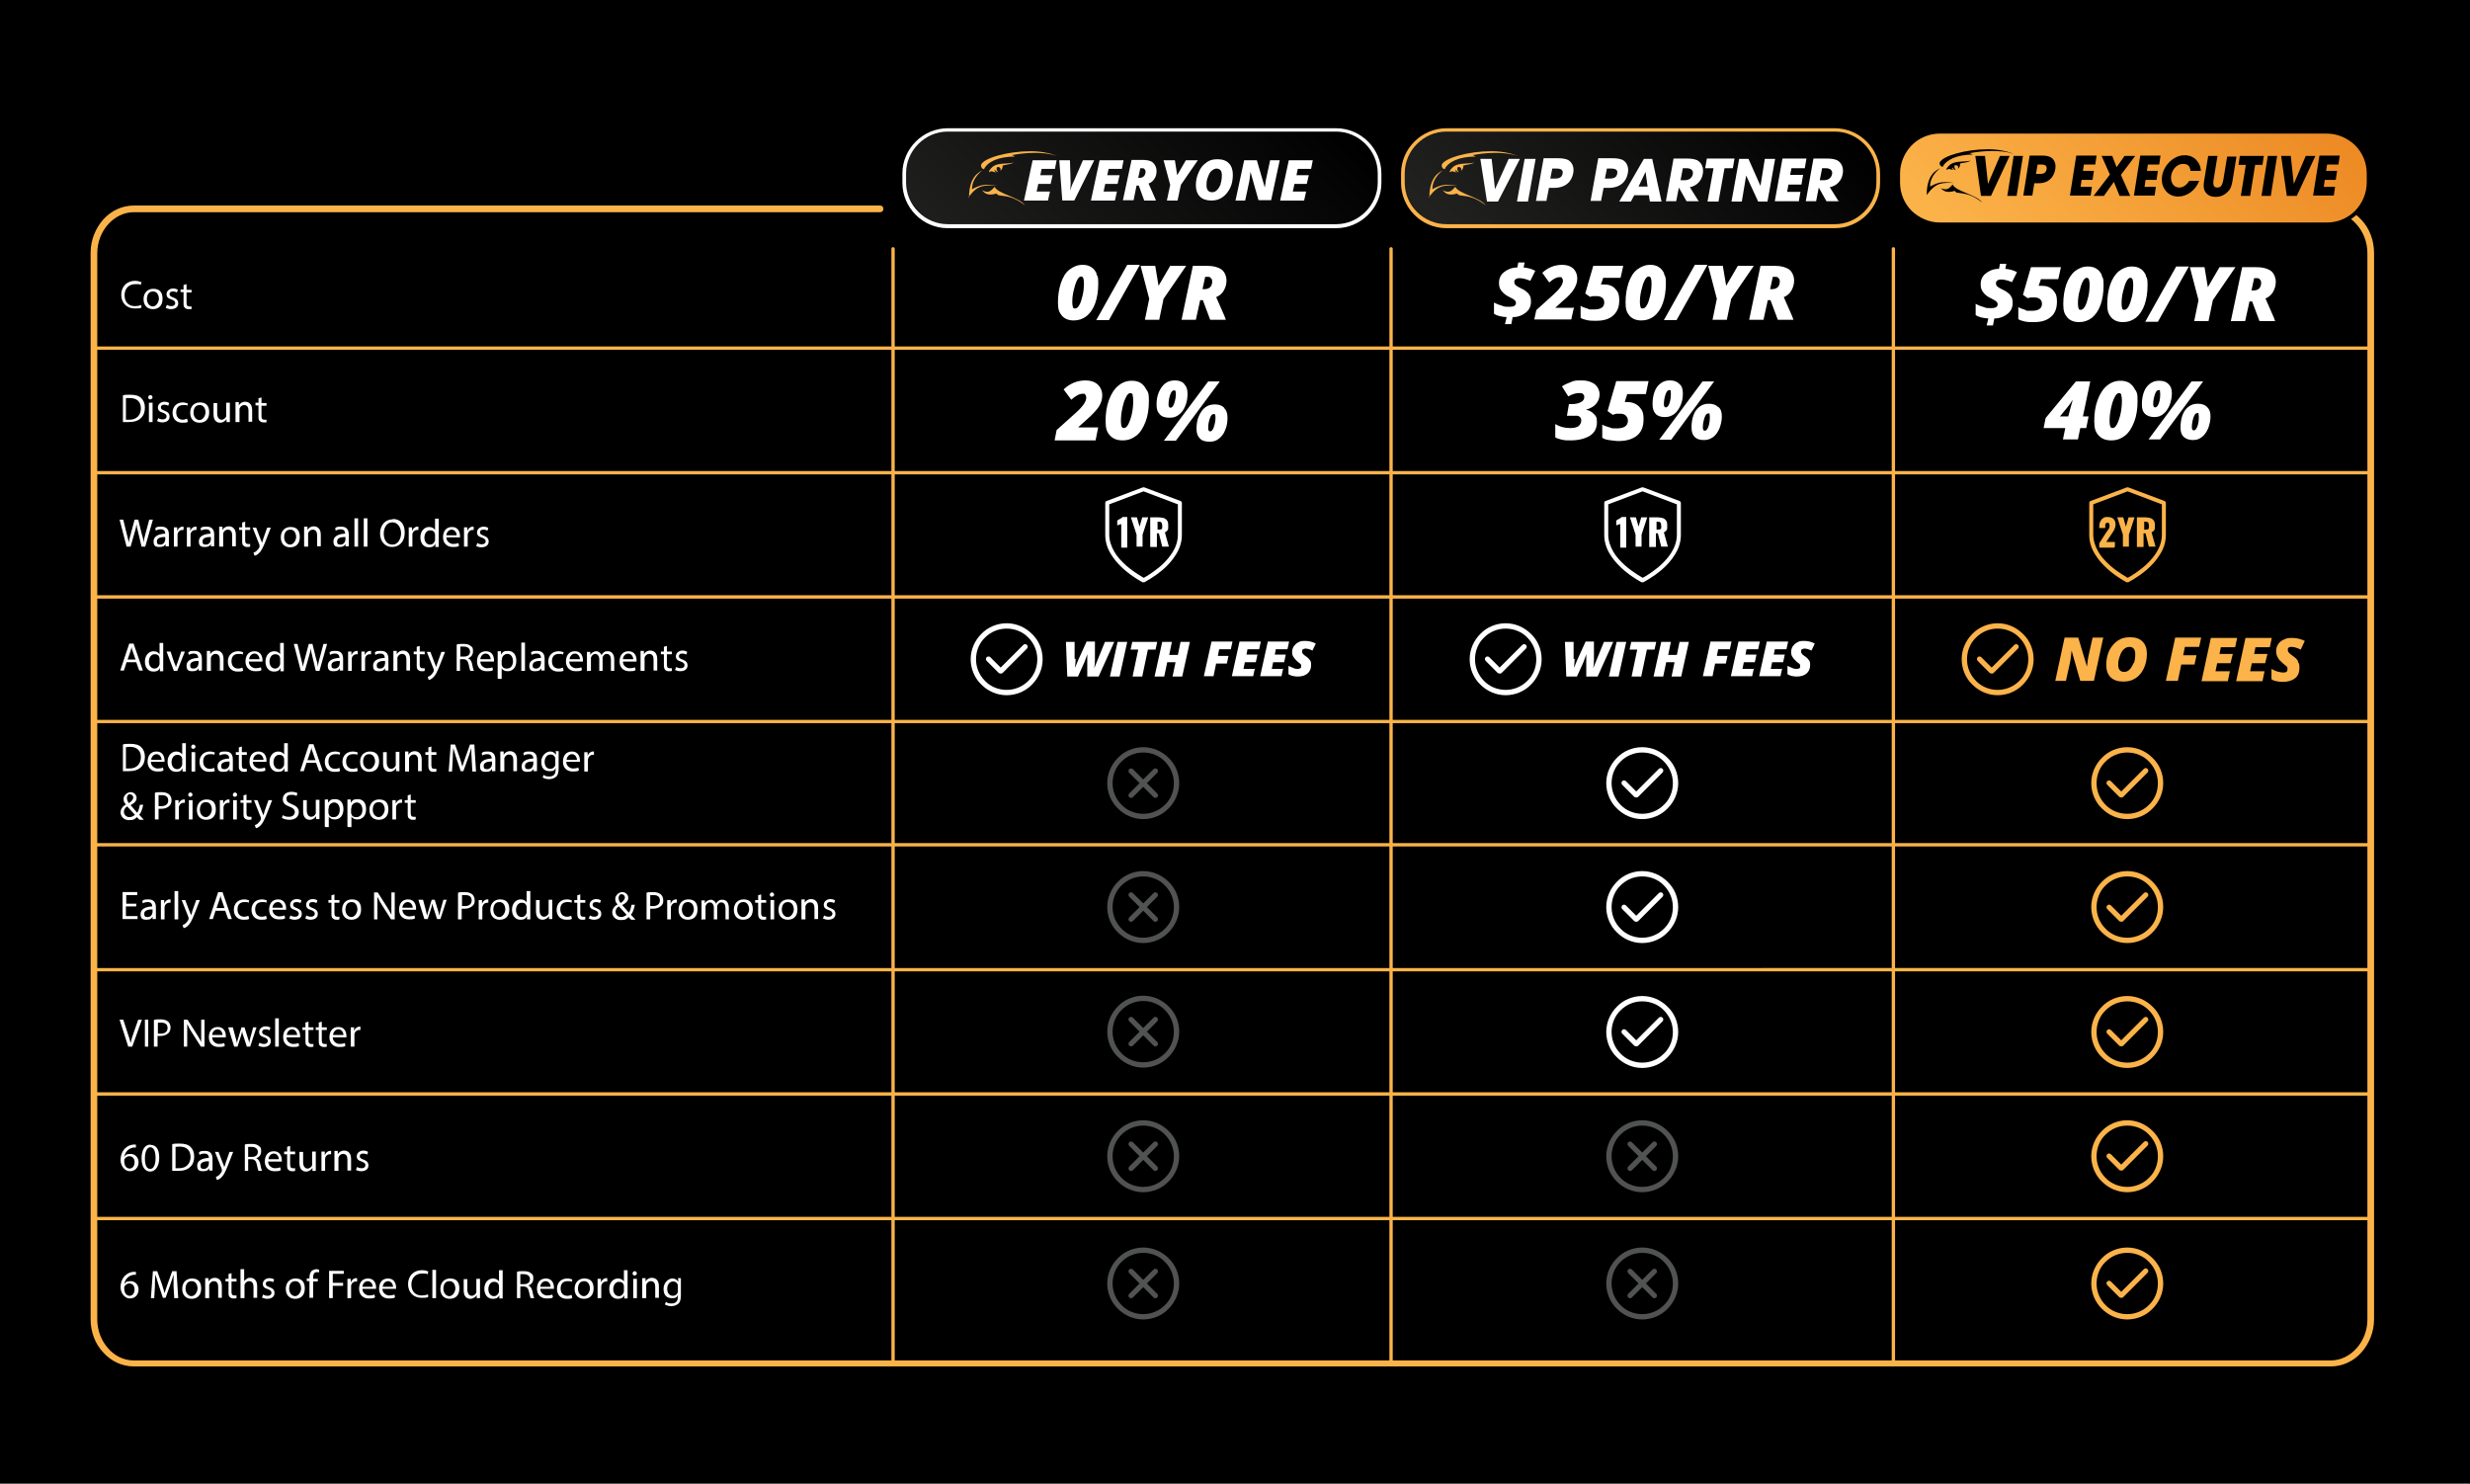 <svg viewBox="0 0 741.5 445.4" xmlns:xlink="http://www.w3.org/1999/xlink" version="1.1" xmlns="http://www.w3.org/2000/svg" id="Layer_1">
  
  <defs>
    <style>
      .st0 {
        fill: url(#linear-gradient2);
      }

      .st1, .st2 {
        fill: #fbb34a;
      }

      .st1, .st3 {
        fill-rule: evenodd;
      }

      .st4 {
        fill: #515252;
      }

      .st5 {
        fill: #fbb349;
      }

      .st6 {
        fill: #fff;
      }

      .st7 {
        fill: url(#linear-gradient1);
      }

      .st8 {
        fill: url(#linear-gradient);
      }
    </style>
    <linearGradient gradientUnits="userSpaceOnUse" gradientTransform="translate(42023.6 31800.7) rotate(-45) scale(109.3 -109.3)" y2="473.1" x2="-61.8" y1="473.1" x1="-62.8" id="linear-gradient">
      <stop stop-color="#fbb349" offset="0"></stop>
      <stop stop-color="#ec8822" offset="1"></stop>
    </linearGradient>
    <linearGradient gradientUnits="userSpaceOnUse" gradientTransform="translate(44796.5 34040.6) rotate(-45) scale(117 -117)" y2="473.2" x2="-61.9" y1="473.2" x1="-62.8" id="linear-gradient1">
      <stop stop-color="#212120" offset="0"></stop>
      <stop stop-color="#000" offset="1"></stop>
    </linearGradient>
    <linearGradient xlink:href="#linear-gradient1" y2="474.1" x2="-62.8" y1="474.1" x1="-63.8" id="linear-gradient2"></linearGradient>
  </defs>
  <g id="Layer_2">
    <rect height="445.4" width="741.5"></rect>
  </g>
  <g data-name="Layer_1" id="Layer_11">
    <g>
      <path d="M532.2,83.1h.6c.5,0,.9,0,1.1.4.3.2.4.6.4,1,0,.7-.2,1.3-.6,1.7s-1,.6-1.7.6h-.6l.8-3.7h0ZM531.5,90.1l2.2,5.9h4.7l-.4-1.1-2.5-5.7c1-.4,1.8-1.1,2.3-2s.8-1.9.8-3-.5-2.6-1.5-3.3-2.4-1.1-4.3-1.1h-4.3l-3.4,16.2h4.3l1.3-5.9h.8ZM517.3,79.8h-4.5l2.6,9.9-1.3,6.3h4.3l1.3-6.3,6.8-9.9h-4.8l-3.5,6-1-6h.1ZM508.8,79.5l-9.3,16.6h3.8l9.3-16.6h-3.8ZM495.6,83.5c.1.3.2.8.2,1.5,0,1.2-.1,2.5-.4,3.7-.3,1.3-.6,2.2-1,2.9-.4.7-.8,1-1.2,1s-.6,0-.7-.4-.2-.7-.2-1.4c0-1.1.1-2.3.4-3.5.3-1.3.6-2.3,1-3.1s.8-1.2,1.2-1.2.6.2.7.5ZM499.6,82.1c-.4-.8-.9-1.5-1.6-1.9-.7-.5-1.6-.7-2.6-.7-1.5,0-2.7.5-3.9,1.4s-2,2.3-2.6,4c-.6,1.8-.9,3.7-.9,5.9s.4,3,1.2,4c.8.9,2,1.4,3.5,1.4s2.7-.4,3.9-1.3c1.1-.9,2-2.2,2.6-3.9.6-1.7.9-3.7.9-5.9s-.2-2.1-.6-2.9h.1ZM480.6,85.4l.7-2h5.2l.8-3.6h-9l-2.4,8.3,1.4,1c.3,0,.6-.2,1-.2s.8,0,1.2,0c.6,0,1.1.2,1.5.5s.6.8.6,1.4c0,1.4-1,2.1-3.1,2.1s-1.3,0-2-.3c-.8-.2-1.4-.4-2-.8v3.6c.4.3,1,.5,1.9.7s1.8.2,2.7.2c2.3,0,4-.5,5.2-1.6s1.8-2.5,1.8-4.5-.4-2.6-1.2-3.5-1.9-1.3-3.2-1.3-.6,0-.8,0h-.3ZM472.3,92.4h-5.4c0,0,2.3-2.1,2.3-2.1,1.6-1.3,2.7-2.5,3.3-3.5.6-1,1-2,1-3.2s-.4-2.2-1.2-3c-.8-.7-1.9-1.1-3.3-1.1-2.3,0-4.3.8-6,2.4l2.1,2.9c1.2-1.1,2.2-1.6,3.1-1.6s.5,0,.7.3c.2.2.3.5.3.8,0,1-.9,2.4-2.7,4l-5.3,4.8-.6,2.8h11.1l.8-3.6h-.2ZM459,88.3c-.5-.6-1.2-1.2-2.3-1.7-.9-.4-1.5-.8-1.7-1-.3-.3-.4-.6-.4-1s.1-.5.4-.8c.3-.2.7-.3,1.1-.3,1,0,2.1.3,3.3.8l1.5-3c-1.1-.6-2.3-.9-3.5-1l.3-1.5h-1.9l-.3,1.5c-1.7,0-3,.6-4,1.4s-1.5,1.9-1.5,3.2.3,1.8.8,2.5c.6.7,1.3,1.3,2.4,1.8.8.4,1.3.7,1.5.9.2.2.4.5.4.8,0,.8-.6,1.2-1.9,1.2s-1.5,0-2.2-.3c-.8-.2-1.6-.5-2.5-1v3.4c.9.6,2.2.9,3.8,1l-.5,2.1h1.9l.4-2.1c1.7,0,3-.6,4-1.4s1.5-1.9,1.5-3.2-.2-1.7-.7-2.4h.1Z" class="st6"></path>
      <path d="M361.8,83.1h.6c.5,0,.9,0,1.1.4.3.2.4.6.4,1,0,.7-.2,1.3-.6,1.7s-1,.6-1.7.6h-.6l.8-3.7h0ZM361.1,90.1l2.2,5.9h4.7l-.4-1.1-2.5-5.7c1-.4,1.8-1.1,2.3-2s.8-1.9.8-3-.5-2.6-1.5-3.3-2.4-1.1-4.3-1.1h-4.3l-3.4,16.2h4.3l1.3-5.9h.8ZM346.9,79.8h-4.5l2.6,9.9-1.3,6.3h4.3l1.3-6.3,6.8-9.9h-4.8l-3.5,6-1-6h.1ZM338.4,79.5l-9.3,16.6h3.8l9.3-16.6h-3.8ZM325.2,83.5c.1.3.2.8.2,1.5,0,1.2-.1,2.5-.4,3.7-.3,1.3-.6,2.2-1,2.9-.4.7-.8,1-1.2,1s-.6,0-.7-.4-.2-.7-.2-1.4c0-1.1.1-2.3.4-3.5.3-1.3.6-2.3,1-3.1s.8-1.2,1.2-1.2.6.2.7.5ZM329.2,82.1c-.4-.8-.9-1.5-1.6-1.9-.7-.5-1.6-.7-2.6-.7-1.5,0-2.7.5-3.9,1.4s-2,2.3-2.6,4c-.6,1.8-.9,3.7-.9,5.9s.4,3,1.2,4c.8.9,2,1.4,3.5,1.4s2.7-.4,3.9-1.3c1.1-.9,2-2.2,2.6-3.9.6-1.7.9-3.7.9-5.9s-.2-2.1-.6-2.9h.1Z" class="st6"></path>
      <path d="M503,235.1h-.8c0,2.6-1,4.9-2.7,6.5-1.7,1.7-4,2.7-6.5,2.7s-4.9-1-6.5-2.7c-1.7-1.7-2.7-4-2.7-6.5s1-4.9,2.7-6.5c1.7-1.7,4-2.7,6.5-2.7s4.9,1,6.5,2.7c1.7,1.7,2.7,4,2.7,6.5h1.6c0-3-1.2-5.7-3.2-7.6-2-2-4.7-3.2-7.6-3.2s-5.7,1.2-7.6,3.2c-2,2-3.2,4.7-3.2,7.6s1.2,5.7,3.2,7.6c2,2,4.7,3.2,7.6,3.2s5.7-1.2,7.6-3.2c2-2,3.2-4.7,3.2-7.6h-.8Z" class="st6"></path>
      <path d="M497.9,230.9l-6.7,6.7-3.1-3.1c-.3-.3-.8-.3-1.1,0-.3.3-.3.8,0,1.1l3.6,3.6c.1.1.3.2.6.2s.4,0,.6-.2l7.3-7.3c.3-.3.3-.8,0-1.1s-.8-.3-1.1,0h0Z" class="st6"></path>
      <path d="M648.6,235.1h-.8c0,2.6-1,4.9-2.7,6.5-1.7,1.7-4,2.7-6.5,2.7s-4.9-1-6.5-2.7c-1.7-1.7-2.7-4-2.7-6.5s1-4.9,2.7-6.5c1.7-1.7,4-2.7,6.5-2.7s4.9,1,6.5,2.7c1.7,1.7,2.7,4,2.7,6.5h1.6c0-3-1.2-5.7-3.2-7.6-2-2-4.7-3.2-7.6-3.2s-5.7,1.2-7.6,3.2c-2,2-3.2,4.7-3.2,7.6s1.2,5.7,3.2,7.6c2,2,4.7,3.2,7.6,3.2s5.7-1.2,7.6-3.2c2-2,3.2-4.7,3.2-7.6h-.8Z" class="st2"></path>
      <path d="M643.5,230.9l-6.7,6.7-3.1-3.1c-.3-.3-.8-.3-1.1,0-.3.3-.3.8,0,1.1l3.6,3.6c.1.1.3.2.6.2s.4,0,.6-.2l7.3-7.3c.3-.3.3-.8,0-1.1s-.8-.3-1.1,0h0Z" class="st2"></path>
      <path d="M503,272.3h-.8c0,2.6-1,4.9-2.7,6.5-1.7,1.7-4,2.7-6.5,2.7s-4.9-1-6.5-2.7c-1.7-1.7-2.7-4-2.7-6.5s1-4.9,2.7-6.5c1.7-1.7,4-2.7,6.5-2.7s4.9,1,6.5,2.7c1.7,1.7,2.7,4,2.7,6.5h1.6c0-3-1.2-5.7-3.2-7.6-2-2-4.7-3.2-7.6-3.2s-5.7,1.2-7.6,3.2c-2,2-3.2,4.7-3.2,7.6s1.2,5.7,3.2,7.6c2,2,4.7,3.2,7.6,3.2s5.7-1.2,7.6-3.2c2-2,3.2-4.7,3.2-7.6h-.8Z" class="st6"></path>
      <path d="M497.9,268.2l-6.7,6.7-3.1-3.1c-.3-.3-.8-.3-1.1,0-.3.3-.3.8,0,1.1l3.6,3.6c.1.1.3.2.6.2s.4,0,.6-.2l7.3-7.3c.3-.3.3-.8,0-1.1-.3-.3-.8-.3-1.1,0h0Z" class="st6"></path>
      <path d="M648.6,272.3h-.8c0,2.6-1,4.9-2.7,6.5-1.7,1.7-4,2.7-6.5,2.7s-4.9-1-6.5-2.7c-1.7-1.7-2.7-4-2.7-6.5s1-4.9,2.7-6.5c1.7-1.7,4-2.7,6.5-2.7s4.9,1,6.5,2.7c1.7,1.7,2.7,4,2.7,6.5h1.6c0-3-1.2-5.7-3.2-7.6-2-2-4.7-3.2-7.6-3.2s-5.7,1.2-7.6,3.2c-2,2-3.2,4.7-3.2,7.6s1.2,5.7,3.2,7.6c2,2,4.7,3.2,7.6,3.2s5.7-1.2,7.6-3.2c2-2,3.2-4.7,3.2-7.6h-.8Z" class="st2"></path>
      <path d="M643.5,268.2l-6.7,6.7-3.1-3.1c-.3-.3-.8-.3-1.1,0s-.3.8,0,1.1l3.6,3.6c.1.1.3.2.6.2s.4,0,.6-.2l7.3-7.3c.3-.3.3-.8,0-1.1-.3-.3-.8-.3-1.1,0h0Z" class="st2"></path>
      <path d="M503,309.8h-.8c0,2.6-1,4.9-2.7,6.5-1.7,1.7-4,2.7-6.5,2.7s-4.9-1-6.5-2.7c-1.7-1.7-2.7-4-2.7-6.5s1-4.9,2.7-6.5c1.7-1.7,4-2.7,6.5-2.7s4.9,1,6.5,2.7c1.7,1.7,2.7,4,2.7,6.5h1.6c0-3-1.2-5.7-3.2-7.6-2-2-4.7-3.2-7.6-3.2s-5.7,1.2-7.6,3.2c-2,2-3.2,4.7-3.2,7.6s1.2,5.7,3.2,7.6c2,2,4.7,3.2,7.6,3.2s5.7-1.2,7.6-3.2c2-2,3.2-4.7,3.2-7.6h-.8Z" class="st6"></path>
      <path d="M497.9,305.6l-6.7,6.7-3.1-3.1c-.3-.3-.8-.3-1.1,0s-.3.8,0,1.1l3.6,3.6c.1.1.3.2.6.2s.4,0,.6-.2l7.3-7.3c.3-.3.3-.8,0-1.1s-.8-.3-1.1,0h0Z" class="st6"></path>
      <path d="M648.6,309.8h-.8c0,2.6-1,4.9-2.7,6.5-1.7,1.7-4,2.7-6.5,2.7s-4.9-1-6.5-2.7c-1.7-1.7-2.7-4-2.7-6.5s1-4.9,2.7-6.5c1.7-1.7,4-2.7,6.5-2.7s4.9,1,6.5,2.7c1.7,1.7,2.7,4,2.7,6.5h1.6c0-3-1.2-5.7-3.2-7.6-2-2-4.7-3.2-7.6-3.2s-5.7,1.2-7.6,3.2c-2,2-3.2,4.7-3.2,7.6s1.2,5.7,3.2,7.6c2,2,4.7,3.2,7.6,3.2s5.7-1.2,7.6-3.2c2-2,3.2-4.7,3.2-7.6h-.8Z" class="st2"></path>
      <path d="M643.5,305.6l-6.7,6.7-3.1-3.1c-.3-.3-.8-.3-1.1,0s-.3.8,0,1.1l3.6,3.6c.1.1.3.2.6.2s.4,0,.6-.2l7.3-7.3c.3-.3.3-.8,0-1.1-.3-.3-.8-.3-1.1,0h0Z" class="st2"></path>
      <path d="M648.6,347.1h-.8c0,2.6-1,4.9-2.7,6.5-1.7,1.7-4,2.7-6.5,2.7s-4.9-1-6.5-2.7c-1.7-1.7-2.7-4-2.7-6.5s1-4.9,2.7-6.5c1.7-1.7,4-2.7,6.5-2.7s4.9,1,6.5,2.7c1.7,1.7,2.7,4,2.7,6.5h1.6c0-3-1.2-5.7-3.2-7.6-2-2-4.7-3.2-7.6-3.2s-5.7,1.2-7.6,3.2c-2,2-3.2,4.7-3.2,7.6s1.2,5.7,3.2,7.6c2,2,4.7,3.2,7.6,3.2s5.7-1.2,7.6-3.2c2-2,3.2-4.7,3.2-7.6h-.8Z" class="st2"></path>
      <path d="M643.5,342.9l-6.7,6.7-3.1-3.1c-.3-.3-.8-.3-1.1,0-.3.3-.3.8,0,1.1l3.6,3.6c.1.1.3.2.6.2s.4,0,.6-.2l7.3-7.3c.3-.3.3-.8,0-1.1-.3-.3-.8-.3-1.1,0h0Z" class="st2"></path>
      <path d="M609.7,197.9h-.8c0,2.6-1,4.9-2.7,6.5-1.7,1.7-4,2.7-6.5,2.7s-4.9-1-6.5-2.7c-1.7-1.7-2.7-4-2.7-6.5s1-4.9,2.7-6.5c1.7-1.7,4-2.7,6.5-2.7s4.9,1,6.5,2.7c1.7,1.7,2.7,4,2.7,6.5h1.6c0-3-1.2-5.7-3.2-7.6-2-2-4.7-3.2-7.6-3.2s-5.7,1.2-7.6,3.2c-2,2-3.2,4.7-3.2,7.6s1.2,5.7,3.2,7.6c2,2,4.7,3.2,7.6,3.2s5.7-1.2,7.6-3.2c2-2,3.2-4.7,3.2-7.6h-.8Z" class="st2"></path>
      <path d="M604.6,193.7l-6.7,6.7-3.1-3.1c-.3-.3-.8-.3-1.1,0s-.3.8,0,1.1l3.6,3.6c.1.1.3.2.6.2s.4,0,.6-.2l7.3-7.3c.3-.3.3-.8,0-1.1s-.8-.3-1.1,0h0Z" class="st2"></path>
      <path d="M699.7,63.7c3,0,5.7,1.3,7.7,3.6,2,2.2,3.3,5.3,3.3,8.7v320.1c0,3.4-1.3,6.5-3.3,8.7s-4.7,3.6-7.7,3.6H40.2c-3,0-5.7-1.3-7.7-3.6-2-2.2-3.3-5.3-3.3-8.7V76c0-3.4,1.3-6.5,3.3-8.7s4.7-3.6,7.7-3.6h224c.6,0,1-.4,1-1s-.4-1-1-1H40.2c-3.6,0-6.9,1.6-9.2,4.2s-3.8,6.1-3.8,10v320.1c0,3.9,1.4,7.5,3.8,10,2.3,2.6,5.6,4.2,9.2,4.2h659.5c3.6,0,6.9-1.6,9.2-4.2s3.8-6.1,3.8-10V76c0-3.9-1.4-7.5-3.8-10-2.3-2.6-5.6-4.2-9.2-4.2s-1,.4-1,1,.4,1,1,1h0Z" class="st5"></path>
      <path d="M676.7,83.5h.6c.5,0,.9,0,1.1.4.3.2.4.6.4,1,0,.7-.2,1.3-.6,1.7s-1,.6-1.7.6h-.6l.8-3.7ZM676.1,90.5l2.2,5.9h4.7l-.4-1.1-2.5-5.7c1-.4,1.8-1.1,2.3-2s.8-1.9.8-3-.5-2.6-1.5-3.3-2.4-1.1-4.3-1.1h-4.3l-3.4,16.2h4.3l1.3-5.9h.8ZM661.9,80.2h-4.5l2.6,9.9-1.3,6.3h4.3l1.3-6.3,6.8-9.9h-4.8l-3.5,6-1-6h0ZM653.3,80l-9.3,16.6h3.8l9.3-16.6h-3.8ZM640.2,83.9c.1.3.2.8.2,1.5,0,1.2-.1,2.5-.4,3.7s-.6,2.2-1,2.9c-.4.7-.8,1-1.2,1s-.6,0-.7-.4-.2-.7-.2-1.4c0-1.1.1-2.3.4-3.5s.6-2.3,1-3.1c.4-.8.8-1.2,1.2-1.2s.6.2.7.5ZM644.2,82.6c-.4-.8-.9-1.5-1.6-1.9-.7-.5-1.6-.7-2.6-.7-1.5,0-2.7.5-3.9,1.4-1.1.9-2,2.3-2.6,4-.6,1.8-.9,3.7-.9,5.9s.4,3,1.2,4c.8.9,2,1.4,3.5,1.4s2.7-.4,3.9-1.3c1.1-.9,2-2.2,2.6-3.9s.9-3.7.9-5.9-.2-2.1-.6-2.9h.1ZM627.1,83.9c.1.3.2.8.2,1.5,0,1.2-.1,2.5-.4,3.7-.3,1.3-.6,2.2-1,2.9-.4.7-.8,1-1.2,1s-.6,0-.7-.4-.2-.7-.2-1.4c0-1.1.1-2.3.4-3.5s.6-2.3,1-3.1c.4-.8.8-1.2,1.2-1.2s.6.2.7.5ZM631,82.6c-.4-.8-.9-1.5-1.6-1.9-.7-.5-1.6-.7-2.6-.7-1.5,0-2.7.5-3.9,1.4-1.1.9-2,2.3-2.6,4-.6,1.8-.9,3.7-.9,5.9s.4,3,1.2,4c.8.9,2,1.4,3.5,1.4s2.7-.4,3.9-1.3c1.1-.9,2-2.2,2.6-3.9.6-1.7.9-3.7.9-5.9s-.2-2.1-.6-2.9h.1ZM612,85.8l.7-2h5.2l.8-3.6h-9l-2.4,8.3,1.4,1c.3,0,.6-.2,1-.2s.8,0,1.2,0c.6,0,1.1.2,1.5.5s.6.8.6,1.4c0,1.4-1,2.1-3.1,2.1s-1.3,0-2-.3-1.4-.4-2-.8v3.6c.4.3,1,.5,1.9.7s1.8.2,2.7.2c2.3,0,4-.5,5.2-1.6,1.2-1,1.8-2.5,1.8-4.5s-.4-2.6-1.2-3.5-1.9-1.3-3.2-1.3-.6,0-.8,0h-.3ZM603.6,88.7c-.5-.6-1.2-1.2-2.3-1.7-.9-.4-1.5-.8-1.7-1-.3-.3-.4-.6-.4-1s.1-.5.4-.8c.3-.2.7-.3,1.1-.3,1,0,2.1.3,3.3.8l1.5-3c-1.1-.6-2.3-.9-3.5-1l.3-1.5h-1.9l-.3,1.5c-1.7,0-3,.6-4,1.4s-1.5,1.9-1.5,3.2.3,1.8.8,2.5,1.3,1.3,2.4,1.8c.8.4,1.3.7,1.5.9.2.2.4.5.4.8,0,.8-.6,1.2-1.9,1.2s-1.5,0-2.2-.3c-.8-.2-1.6-.5-2.5-1v3.4c.9.6,2.2.9,3.8,1l-.5,2.1h1.9l.4-2.1c1.7,0,3-.6,4-1.4s1.5-1.9,1.5-3.2-.2-1.7-.7-2.4h.1Z" class="st6"></path>
      <path d="M515.8,122.2c-.7-.7-1.6-1-2.8-1s-2,.3-2.8.9-1.4,1.4-1.8,2.5-.6,2.3-.6,3.7.3,2.2.9,2.8c.6.7,1.6,1,2.8,1s1.9-.3,2.8-.9c.8-.6,1.4-1.5,1.9-2.6.4-1.1.7-2.3.7-3.6s-.3-2.2-1-2.8h-.1ZM513.2,124.3c0,.2.1.4.1.8,0,1-.1,2-.4,2.9s-.7,1.3-1.1,1.3-.6-.3-.6-1c0-1,.2-2,.5-2.9s.7-1.3,1.1-1.3.4,0,.5.2h-.1ZM504.1,115.2c-.7-.7-1.6-1-2.8-1s-2,.3-2.8.9-1.4,1.4-1.8,2.5-.6,2.3-.6,3.7.3,2.2.9,2.9c.6.7,1.6,1,2.8,1s1.9-.3,2.8-.9c.8-.6,1.4-1.5,1.9-2.6s.7-2.3.7-3.6-.3-2.2-1-2.8h-.1ZM501.5,117.3c0,.2.1.4.1.8,0,1-.1,2-.4,2.9s-.7,1.3-1.1,1.3-.6-.3-.6-1c0-1,.2-2,.5-2.9s.7-1.3,1.1-1.3.4,0,.5.2h-.1ZM511.1,114.5l-13,17.5h3.6l12.9-17.5h-3.5ZM487.8,120.5l.7-2.2h5.6l.8-3.9h-9.7l-2.6,9,1.5,1.1c.3,0,.6-.2,1.1-.3.5,0,.9,0,1.3,0,.7,0,1.2.2,1.6.6s.6.9.6,1.5c0,1.5-1.1,2.3-3.3,2.3s-1.4-.1-2.2-.3c-.8-.2-1.5-.5-2.2-.8v3.9c.4.3,1.1.6,2,.7s1.9.3,2.9.3c2.4,0,4.3-.6,5.6-1.7s1.9-2.7,1.9-4.8-.4-2.8-1.3-3.8c-.9-.9-2.1-1.4-3.5-1.4s-.6,0-.9,0h.1ZM478.7,115.3c-1-.7-2.2-1.1-3.8-1.1s-2.2,0-3.1.4-1.9.7-2.9,1.4l1.9,3c1.2-.7,2.3-1,3.2-1s.9,0,1.2.3c.3.2.4.5.4.9,0,.6-.3,1.2-1,1.5-.7.4-1.6.6-2.7.6h-.9l-.6,3.5h1c.9,0,1.5,0,2,0,.5,0,.8.3,1,.5s.3.5.3,1-.3,1.2-.8,1.6c-.5.4-1.4.6-2.5.6-1.7,0-3.2-.4-4.5-1.2v4c.5.3,1.2.5,2,.7s1.7.2,2.6.2c2.4,0,4.3-.5,5.8-1.4,1.4-.9,2.1-2.3,2.1-4s-.3-1.9-.9-2.5c-.6-.7-1.4-1.1-2.4-1.3h0c1.3-.4,2.3-.9,3-1.7.7-.8,1.1-1.8,1.1-2.9s-.5-2.3-1.4-3v-.2Z" class="st6"></path>
      <path d="M662.6,122.2c-.7-.7-1.6-1-2.8-1s-2,.3-2.8.9-1.4,1.4-1.8,2.5-.6,2.3-.6,3.7.3,2.2.9,2.8,1.6,1,2.8,1,1.9-.3,2.7-.9c.8-.6,1.4-1.5,1.9-2.6.4-1.1.7-2.3.7-3.6s-.3-2.1-1-2.8h0ZM660,124.3c0,.2.1.4.1.8,0,1-.1,2-.4,2.8-.3.9-.7,1.3-1.1,1.3s-.6-.3-.6-1c0-1,.2-2,.5-2.9s.7-1.3,1.1-1.3.4,0,.5.2h-.1ZM651,115.3c-.7-.7-1.6-1-2.8-1s-2,.3-2.8.9-1.4,1.4-1.8,2.5-.6,2.3-.6,3.7.3,2.2.9,2.8,1.6,1,2.8,1,1.9-.3,2.7-.9,1.4-1.5,1.9-2.6c.4-1.1.7-2.3.7-3.6s-.3-2.1-1-2.8h0ZM648.4,117.4c0,.2.1.4.1.8,0,1-.1,2-.4,2.8-.3.9-.7,1.3-1.1,1.3s-.6-.3-.6-1c0-1,.2-2,.5-2.9s.7-1.3,1.1-1.3.4,0,.5.2h-.1ZM657.9,114.5l-12.9,17.4h3.5l12.9-17.4h-3.5ZM636.8,118.6c.1.4.2.9.2,1.6,0,1.3-.1,2.6-.4,4s-.7,2.4-1.1,3.2c-.4.8-.9,1.1-1.3,1.1s-.6-.2-.7-.5-.2-.8-.2-1.5c0-1.2.1-2.4.4-3.8s.6-2.5,1.1-3.4c.4-.9.9-1.3,1.3-1.3s.6.2.8.6h0ZM641,117.1c-.4-.9-1-1.6-1.7-2.1-.8-.5-1.7-.7-2.7-.7-1.6,0-2.9.5-4.1,1.5s-2.1,2.4-2.8,4.3c-.7,1.9-1,4-1,6.3s.4,3.3,1.3,4.3,2.1,1.5,3.8,1.5,2.9-.5,4.1-1.4,2.1-2.4,2.8-4.2,1-3.9,1-6.3-.2-2.3-.6-3.2h0ZM340,118.6c.1.4.2.9.2,1.6,0,1.3-.1,2.6-.4,4s-.7,2.4-1.1,3.2c-.4.8-.9,1.1-1.3,1.1s-.6-.2-.7-.5-.2-.8-.2-1.5c0-1.2.1-2.4.4-3.8s.6-2.5,1.1-3.4c.4-.9.9-1.3,1.3-1.3s.6.2.8.6h0ZM344.2,117.1c-.4-.9-1-1.6-1.7-2.1-.8-.5-1.7-.7-2.7-.7-1.6,0-2.9.5-4.1,1.5s-2.1,2.4-2.8,4.3c-.7,1.9-1,4-1,6.3s.4,3.3,1.3,4.3,2.1,1.5,3.8,1.5,2.9-.5,4.1-1.4,2.1-2.4,2.8-4.2,1-3.9,1-6.3-.2-2.3-.6-3.2h0ZM618.4,125l2.3-2.8c.5-.6,1-1.3,1.4-2h.1c-.2.8-.5,1.7-.7,2.5l-.6,2.3h-2.5,0ZM627.1,125h-1.8l2.2-10.5h-4.3l-9.1,11-.6,3h6.5l-.7,3.4h4.5l.7-3.4h1.8l.7-3.5h0Z" class="st6"></path>
      <path d="M462,197.9h-.8c0,2.6-1,4.9-2.7,6.5-1.7,1.7-4,2.7-6.5,2.7s-4.9-1-6.5-2.7c-1.7-1.7-2.7-4-2.7-6.5s1-4.9,2.7-6.5c1.7-1.7,4-2.7,6.5-2.7s4.9,1,6.5,2.7c1.7,1.7,2.7,4,2.7,6.5h1.6c0-3-1.2-5.7-3.2-7.6-2-2-4.7-3.2-7.6-3.2s-5.7,1.2-7.6,3.2c-2,2-3.2,4.7-3.2,7.6s1.2,5.7,3.2,7.6c2,2,4.7,3.2,7.6,3.2s5.7-1.2,7.6-3.2c2-2,3.2-4.7,3.2-7.6h-.8Z" class="st6"></path>
      <path d="M456.9,193.7l-6.7,6.7-3.1-3.1c-.3-.3-.8-.3-1.1,0-.3.3-.3.8,0,1.1l3.6,3.6c.1.1.3.2.6.2s.4,0,.6-.2l7.3-7.3c.3-.3.3-.8,0-1.1s-.8-.3-1.1,0h0Z" class="st6"></path>
      <path d="M543.1,198.3c-.3-.5-.7-.9-1.3-1.3-.5-.3-.8-.6-.9-.8-.2-.2-.2-.4-.2-.7s0-.5.3-.6c.2-.1.4-.2.7-.2.6,0,1.3.2,2.1.6l1-2.1c-.9-.5-2-.8-3.2-.8s-1.4.1-2,.4c-.6.3-1,.7-1.4,1.2-.3.5-.5,1.1-.5,1.7s.1,1.1.4,1.5c.3.5.7.9,1.2,1.4.5.4.8.6.9.7l.2.3v.4c0,.3,0,.5-.2.6s-.5.2-.8.2-.9,0-1.4-.3c-.5-.2-1-.4-1.4-.6v2.5c.3.2.8.4,1.2.5.5.1,1,.2,1.5.2,1.3,0,2.3-.3,3-.9.7-.6,1.1-1.4,1.1-2.5s-.1-1.1-.4-1.6v.2ZM535.1,200.8h-3.5l.4-2h3.3l.5-2.3h-3.3l.3-1.6h3.5l.5-2.3h-6.4l-2.3,10.4h6.4l.5-2.3h.1ZM526.6,200.8h-3.5l.4-2h3.3l.5-2.3h-3.3l.3-1.6h3.5l.5-2.3h-6.4l-2.3,10.4h6.4l.5-2.3h.1ZM514.9,199.2h3.2l.5-2.3h-3.2l.4-2h3.5l.5-2.3h-6.3l-2.3,10.4h2.9l.8-3.9h0ZM507.1,192.7h-2.9l-.8,3.9h-2.6l.8-3.9h-2.9l-2.3,10.4h2.9l.9-4.3h2.5l-.9,4.3h2.9l2.3-10.4h.1ZM494.4,195h2.3l.5-2.3h-7.5l-.5,2.3h2.3l-1.7,8.1h2.9l1.7-8.1h0ZM485.9,203.1l2.3-10.4h-2.9l-2.3,10.4h2.9ZM472.4,197.9v-5.2h-2.6l.4,10.4h3.2l1.9-4.2c.4-1,.7-1.9.9-2.5v6.7h3.4l4.7-10.4h-2.8l-2.2,5.4c-.6,1.5-.9,2.3-1,2.5.1-.8.2-1.5.2-2.3v-5.7h-2.5l-2.5,5.5-.7,1.7-.3.7c0-.5.2-1.4.2-2.7h-.3Z" class="st6"></path>
      <path d="M689.9,198.5c-.3-.6-.9-1.1-1.6-1.6-.6-.4-1-.8-1.2-1-.2-.3-.3-.5-.3-.8s0-.6.3-.7c.2-.2.5-.2.9-.2.7,0,1.6.3,2.7.8l1.2-2.6c-1.2-.6-2.5-.9-3.9-.9s-1.7.2-2.4.5-1.3.8-1.7,1.4c-.4.6-.6,1.3-.6,2.1s.2,1.3.5,1.9c.3.6.8,1.1,1.5,1.7.6.5.9.8,1.1.9l.3.4v.4c0,.3,0,.6-.2.8s-.6.3-1,.3-1.1-.1-1.8-.3-1.2-.5-1.8-.8v3.1c.4.3.9.5,1.5.6s1.2.2,1.9.2c1.6,0,2.8-.4,3.7-1.1.9-.7,1.3-1.8,1.3-3.1s-.2-1.4-.5-1.9h0ZM679.8,201.5h-4.3l.5-2.4h4l.7-2.8h-4l.4-2h4.3l.6-2.8h-7.9l-2.8,13h7.9l.6-2.9h0ZM669.4,201.5h-4.3l.5-2.4h4l.7-2.8h-4l.4-2h4.3l.6-2.8h-7.9l-2.8,13h7.9l.6-2.9h0ZM654.8,199.5h4l.6-2.8h-4l.5-2.5h4.3l.6-2.8h-7.8l-2.8,13h3.6l1-4.8h0ZM640.5,199c-.3.8-.7,1.5-1.2,2s-1,.7-1.6.7c-1.2,0-1.8-.7-1.8-2.1s.2-1.8.5-2.7.7-1.6,1.2-2c.5-.5,1.1-.7,1.7-.7s1,.2,1.3.6c.3.4.4.9.4,1.6,0,1-.1,1.9-.4,2.7h-.1ZM635.8,192.3c-1.1.7-1.9,1.7-2.6,3-.6,1.3-.9,2.8-.9,4.3s.4,2.8,1.3,3.7,2.2,1.3,3.8,1.3,2.6-.3,3.7-1,1.9-1.7,2.5-3,.9-2.7.9-4.3-.4-2.8-1.3-3.7-2.1-1.3-3.7-1.3-2.7.3-3.7,1h0ZM631.4,191.4h-3.2l-1.2,5.4c-.2.8-.3,1.9-.5,3.3h0l-2.6-8.7h-4.1l-2.8,13h3.2l1.2-5.4c.2-.8.3-2,.5-3.7h0l2.6,9.1h4.1l2.8-13h0Z" class="st2"></path>
      <rect ry="12.6" rx="12.6" height="28" width="141.4" y="39.3" x="569.7" class="st8"></rect>
      <path d="M698.5,67.4v-.6h-116.1c-3.3,0-6.3-1.4-8.5-3.5-2.2-2.2-3.5-5.2-3.5-8.5v-2.7c0-3.3,1.4-6.3,3.5-8.5,2.2-2.2,5.2-3.5,8.5-3.5h116.1c3.3,0,6.3,1.4,8.5,3.5,2.2,2.2,3.5,5.2,3.5,8.5v2.7c0,3.3-1.4,6.3-3.5,8.5-2.2,2.2-5.2,3.5-8.5,3.5v1.2c7.3,0,13.2-6,13.2-13.2v-2.7c0-7.3-6-13.2-13.2-13.2h-116.1c-7.3,0-13.2,6-13.2,13.2v2.7c0,7.3,6,13.2,13.2,13.2h116.1v-.6Z"></path>
      <path d="M586.1,50.9c-.1-.2-.1-.5,0-.7,0,.2.5.8,1.1.9,0,0-.7-.6-.4-1.5h0c.4,0,.8,0,1,.3.1.2,0,.5,0,.8.4-.4.7-.9.6-1.6.9-.3,2.2-.2,3.2-.9-1.8.5-4.3,0-6,1.1,0,0-1.4,1.1-1.3,1.7.9-.5,1-.2,1.8,0h.7c-.3,0-.6,0-.8-.4v.2ZM578.5,58.4c2.9-3.9,4.7-3.5,8.3-3.5-3.6-.4-4.5-.4-7.4,1.1,0-3.5,3.1-5.5,3.1-5.5-1.1.5-4.1,1.8-4.1,8h.1ZM582.6,56.4c1.1,1.4,2.5,1.4,4.2.9l.5.5c3.3.4,4.7.7,7.8,3-2-2.5-7.9-3.3-8.9-5.4-1.1,1.1-1.6,2-3.7,1h.1Z" class="st3"></path>
      <path d="M591.2,46c3.7-.7,9.6-1.2,13.5.3-2.2-1-5.2-1.5-7.9-1.5-6.6,0-13.7,2-14.5,4-.1.3,0,1.1.9,1.3,1-2.1,4.3-3.7,9.1-3.7l-1-.4h-.1Z" class="st3"></path>
      <path d="M611.2,52.3l.5-2.9h1.1c1.3,0,1.7.4,1.6,1.4-.2,1-.8,1.4-1.9,1.4h-1.3ZM610.1,58.8l.6-3.8h1.3c3.2,0,4.6-2,5-4.2.3-1.6-.3-3-1.4-3.6-.5-.3-1.4-.5-2.6-.5h-3.7l-1.9,12h2.7ZM605.4,58.8l1.9-12h-2.8l-1.9,12h2.8ZM597.7,58.8l5.6-12h-2.9l-3.6,8.4h0l-.9-8.4h-2.9l1.7,12h3Z"></path>
      <path d="M700.6,58.8l.4-2.7h-3.4l.3-2.1h3.3l.4-2.7h-3.3l.3-1.9h3.4l.4-2.7h-6.1l-1.9,12h6.2ZM689.5,58.8l5.6-12h-2.9l-3.6,8.4h0l-.9-8.4h-2.9l1.7,12h3ZM681.7,58.8l1.9-12h-2.8l-1.9,12h2.8ZM675.5,58.8l1.5-9.3h2.2l.4-2.7h-7.2l-.4,2.7h2.2l-1.5,9.3h2.8ZM667.4,54.1c-.3,1.7-.8,2.2-1.8,2.2s-1.3-.7-1.1-2.2l1.2-7.3h-2.8l-1.2,7.4c-.4,2.3,0,3.4,1.2,4.3.6.4,1.3.6,2.3.6,1.7,0,3-.8,4-2,.5-.6.8-1.6,1-2.8l1.2-7.3h-2.8l-1.2,7.3v-.2ZM660.7,51.4c0-1.2-.4-2.3-1.3-3.3s-2.1-1.5-3.6-1.5c-3.2,0-6.1,2.9-6.7,6-.3,1.8,0,3.3,1,4.6.9,1.2,2.3,1.8,3.8,1.8,2.6,0,5.2-1.8,6.3-4.7h-3c-.8,1.3-1.9,2-3,2-1.7,0-2.7-1.6-2.4-3.6.3-1.9,1.8-3.5,3.5-3.5s2.1.8,2.3,2.1h3.1ZM646.8,58.8l.4-2.7h-3.4l.3-2.1h3.3l.4-2.7h-3.3l.3-1.9h3.4l.4-2.7h-6.1l-1.9,12h6.2ZM639.5,58.8l-2.8-6.3,4.3-5.7h-3.2l-2.4,3.4-1.3-3.4h-3.2l2.5,5.6-4.9,6.4h3.1l3-4.2,1.7,4.2h3.2,0ZM627.6,58.8l.4-2.7h-3.4l.3-2.1h3.3l.4-2.7h-3.3l.3-1.9h3.4l.4-2.7h-6.1l-1.9,12h6.2Z"></path>
      <rect ry="13.8" rx="13.8" height="28.8" width="142.5" y="39.1" x="421.3" class="st7"></rect>
      <path d="M550.8,67.9v-.6h-116.6c-3.4,0-6.5-1.4-8.8-3.7s-3.7-5.4-3.7-8.8v-2.8c0-3.4,1.4-6.5,3.7-8.8,2.3-2.3,5.4-3.7,8.8-3.7h116.6c3.4,0,6.5,1.4,8.8,3.7s3.7,5.4,3.7,8.8v2.8c0,3.4-1.4,6.5-3.7,8.8-2.3,2.3-5.4,3.7-8.8,3.7v1.2c7.4,0,13.6-6.1,13.6-13.6v-2.8c0-7.4-6.1-13.6-13.6-13.6h-116.6c-7.4,0-13.6,6.1-13.6,13.6v2.8c0,7.4,6.1,13.6,13.6,13.6h116.6v-.6h0Z" class="st2"></path>
      <path d="M436.9,51.6c0-.2,0-.5,0-.8,0,.3.6.8,1.1.9,0,0-.8-.6-.4-1.5h0c.4-.2.8,0,1,.3s0,.6,0,.8c.4-.4.8-.9.7-1.6.9-.3,2.3-.3,3.3-.9-1.9.5-4.4,0-6.1,1.1,0,0-1.4,1.1-1.3,1.8.9-.5.9-.2,1.8,0,0,0,.5,0,.7,0-.3,0-.7,0-.8-.4h0ZM428.9,59.3c2.9-4.1,4.9-3.6,8.6-3.6-3.7-.4-4.6-.4-7.5,1.1,0-3.6,3.2-5.7,3.2-5.7-1.1.6-4.1,1.9-4.1,8.2h0ZM433.2,57.2c1.1,1.4,2.5,1.4,4.2.9l.6.5c3.4.4,4.8.7,8,3-2-2.5-8.1-3.4-9.1-5.5-1.1,1.1-1.7,2.1-3.8,1Z" class="st1"></path>
      <path d="M442,46.6c3.8-.8,9.8-1.2,13.8.3-2.3-1-5.3-1.5-8.1-1.5-6.8,0-14.1,2-14.9,4.1,0,.3,0,1.1.9,1.3,1-2.2,4.3-3.8,9.3-3.8l-1-.5h0Z" class="st1"></path>
      <path d="M546.3,54.1l.7-3.6h1.2c1.2,0,2,.7,1.8,1.7-.2,1.2-1.1,1.9-2.5,1.9h-1.2ZM552,60.5l-2.7-4.3c2.1-.4,3.6-2,3.9-4.1.3-1.8-.4-3.3-1.7-4-.7-.3-1.6-.5-2.9-.5h-4.2l-2.3,12.8h3.1l.8-4.1h0l2.3,4.1h3.9ZM540,60.5l.5-2.9h-4l.4-2.2h3.9l.5-2.9h-3.9l.4-2h4l.5-2.9h-7.2l-2.3,12.8h7.3ZM530.6,60.5l2.3-12.8h-3.1l-1.3,8.1-3.6-8.1h-2.8l-2.3,12.8h3.1l1.3-7.8,3.6,7.8s2.8,0,2.8,0ZM515.9,60.5l1.8-10h2.5l.5-2.9h-8.3l-.5,2.9h2.5l-1.8,10h3.3,0ZM504.5,54.1l.7-3.6h1.2c1.2,0,2,.7,1.8,1.7-.2,1.2-1.1,1.9-2.5,1.9h-1.2ZM510,60.5l-2.7-4.3c2.1-.4,3.6-2,3.9-4.1.3-1.8-.4-3.3-1.7-4-.7-.3-1.6-.5-2.9-.5h-4.2l-2.3,12.8h3.1l.8-4.1h0l2.3,4.1h3.9ZM494.6,56h-2.7l2.1-4.4h0l.6,4.4h0ZM498.8,60.5l-2.8-12.8h-2.5l-7.4,12.8h3.5l1-1.9h4.4l.3,1.9s3.6,0,3.6,0ZM481.8,53.6l.6-3h1.3c1.4,0,2,.5,1.8,1.5-.2,1.1-.9,1.5-2.3,1.5,0,0-1.4,0-1.4,0ZM480.6,60.5l.8-4.1h1.5c3.7,0,5.4-2.1,5.8-4.5.3-1.7-.3-3.2-1.6-3.9-.7-.3-1.6-.5-3-.5h-4.3l-2.3,12.8h3.2ZM465.4,53.6l.6-3h1.3c1.4,0,2,.5,1.8,1.5-.2,1.1-.9,1.5-2.3,1.5,0,0-1.4,0-1.4,0ZM464.2,60.5l.8-4.1h1.5c3.7,0,5.4-2.1,5.8-4.5.3-1.7-.3-3.2-1.6-3.9-.7-.3-1.6-.5-3-.5h-4.3l-2.3,12.8h3.2ZM458.7,60.5l2.3-12.8h-3.3l-2.3,12.8s3.3,0,3.3,0ZM449.7,60.5l6.6-12.8h-3.4l-4.1,9.1h0l-1-9.1h-3.4l2,12.8s3.4,0,3.4,0Z" class="st6"></path>
      <rect ry="13.8" rx="13.8" height="28.8" width="142.5" y="39.1" x="271.6" class="st0"></rect>
      <path d="M401.1,67.9v-.6h-116.6c-3.4,0-6.5-1.4-8.8-3.7s-3.7-5.4-3.7-8.8v-2.8c0-3.4,1.4-6.5,3.7-8.8,2.3-2.3,5.4-3.7,8.8-3.7h116.6c3.4,0,6.5,1.4,8.8,3.7s3.7,5.4,3.7,8.8v2.8c0,3.4-1.4,6.5-3.7,8.8-2.3,2.3-5.4,3.7-8.8,3.7v1.2c7.4,0,13.6-6.1,13.6-13.6v-2.8c0-7.4-6.1-13.6-13.6-13.6h-116.6c-7.4,0-13.6,6.1-13.6,13.6v2.8c0,7.4,6.1,13.6,13.6,13.6h116.6v-.6h0Z" class="st6"></path>
      <g>
        <path d="M298.6,51.6c0-.2,0-.5,0-.8,0,.3.6.8,1.1.9,0,0-.8-.6-.4-1.5h0c.4-.2.8,0,1,.3s0,.6,0,.8c.4-.4.8-.9.7-1.6.9-.3,2.3-.3,3.3-.9-1.9.5-4.4,0-6.1,1.1,0,0-1.4,1.1-1.3,1.8.9-.5.9-.2,1.8,0,0,0,.5,0,.7,0-.3,0-.7,0-.8-.4h0ZM290.7,59.3c2.9-4.1,4.9-3.6,8.6-3.6-3.7-.4-4.6-.4-7.5,1.1,0-3.6,3.2-5.7,3.2-5.7-1.1.6-4.1,1.9-4.1,8.2h0ZM294.9,57.2c1.1,1.4,2.5,1.4,4.2.9l.6.5c3.4.4,4.8.7,8,3-2-2.5-8.1-3.4-9.1-5.5-1.1,1.1-1.7,2.1-3.8,1Z" class="st1"></path>
        <path d="M303.7,46.6c3.8-.8,9.8-1.2,13.8.3-2.3-1-5.3-1.5-8.1-1.5-6.8,0-14.1,2-14.9,4.1,0,.3,0,1.1.9,1.3,1-2.2,4.3-3.8,9.3-3.8l-1-.5h0Z" class="st1"></path>
      </g>
      <path d="M567.9,74.7v334.7c0,.3.2.5.5.5s.5-.2.5-.5V74.7c0-.3-.2-.5-.5-.5s-.5.2-.5.5" class="st5"></path>
      <path d="M417.1,74.7v334.7c0,.3.2.5.5.5s.5-.2.5-.5V74.7c0-.3-.2-.5-.5-.5s-.5.2-.5.5" class="st5"></path>
      <path d="M267.6,74.7v334.7c0,.3.2.5.5.5s.5-.2.5-.5V74.7c0-.3-.2-.5-.5-.5s-.5.2-.5.5" class="st5"></path>
      <path d="M28.2,105h683.5c.3,0,.5-.2.5-.5s-.2-.5-.5-.5H28.2c-.3,0-.5.2-.5.5s.2.5.5.5" class="st5"></path>
      <path d="M28.2,142.4h683.5c.3,0,.5-.2.5-.5s-.2-.5-.5-.5H28.2c-.3,0-.5.2-.5.5s.2.5.5.5" class="st5"></path>
      <path d="M28.2,179.7h683.5c.3,0,.5-.2.5-.5s-.2-.5-.5-.5H28.2c-.3,0-.5.2-.5.5s.2.5.5.5" class="st5"></path>
      <path d="M28.2,217.1h683.5c.3,0,.5-.2.5-.5s-.2-.5-.5-.5H28.2c-.3,0-.5.2-.5.5s.2.5.5.5" class="st5"></path>
      <path d="M28.6,254.1h683.5c.3,0,.5-.2.5-.5s-.2-.5-.5-.5H28.6c-.3,0-.5.2-.5.5s.2.5.5.5" class="st5"></path>
      <path d="M27.8,291.6h683.5c.3,0,.5-.2.5-.5s-.2-.5-.5-.5H27.8c-.3,0-.5.2-.5.5s.2.5.5.5" class="st5"></path>
      <path d="M27.8,328.9h683.5c.3,0,.5-.2.5-.5s-.2-.5-.5-.5H27.8c-.3,0-.5.2-.5.5s.2.5.5.5" class="st5"></path>
      <path d="M27.8,366.3h683.5c.3,0,.5-.2.5-.5s-.2-.5-.5-.5H27.8c-.3,0-.5.2-.5.5s.2.5.5.5" class="st5"></path>
      <path d="M643.5,156.6h.6c.4,0,.6.1.8.3.1.2.2.5.2.9v.7c0,.2-.2.3-.3.4-.2,0-.4.1-.6.1h-.5v-2.4h-.2ZM643.5,164.1v-4h.6l1,4h2l-1.2-4.3c.3-.1.5-.3.7-.5s.3-.5.3-.7v-1c0-.6-.1-1.1-.4-1.4-.2-.3-.6-.6-1-.7-.4-.1-1-.2-1.6-.2h-2.4v8.9h2ZM639.1,164.1v-3.6l1.7-5.2h-1.8l-.8,2.8-.8-2.8h-1.8l1.7,5.2v3.6h1.9-.1ZM634.9,164.1v-1.4h-2.6l1.6-2.4c.2-.3.4-.6.6-.9.2-.3.3-.6.4-.9.1-.3.2-.6.2-1,0-.7-.2-1.3-.6-1.7s-1-.6-1.8-.6-1.1.1-1.4.4c-.4.2-.6.6-.8,1s-.3.9-.3,1.4v.5h1.8v-1c0-.2.1-.3.2-.4.1-.1.3-.2.5-.2s.3,0,.4.2c.1.1.2.3.2.6s0,.5-.1.7c0,.2-.2.5-.4.7-.1.2-.3.5-.5.7l-2.1,3.3v1.3h4.6v-.3Z" class="st2"></path>
      <path d="M638.6,174.2l.3.6s2.8-1.4,5.6-3.8c1.4-1.2,2.8-2.7,3.9-4.5,1.1-1.7,1.8-3.7,1.8-5.9v-9.6c0-.3-.2-.5-.4-.6l-10.9-4.1h-.4l-10.9,4.1c-.2,0-.4.3-.4.6v9.6c0,2.2.7,4.2,1.8,5.9,1.6,2.6,4,4.7,5.9,6.1,2,1.4,3.5,2.2,3.5,2.2h.6l-.3-.6.3-.6h0c-.3-.2-3-1.6-5.6-3.9-1.3-1.2-2.6-2.5-3.5-4.1s-1.5-3.3-1.5-5.1v-9.1l10.3-3.9,10.3,3.9v9.1c0,1.9-.6,3.7-1.6,5.3-1.5,2.4-3.7,4.4-5.6,5.7-.9.7-1.8,1.2-2.4,1.6-.3.2-.6.3-.7.4h-.2c0,.1.3.7.3.7l.3-.6-.3.6h-.2Z" class="st2"></path>
      <path d="M497.1,156.6h.6c.4,0,.6.1.8.3.1.2.2.5.2.9v.7c0,.2-.2.3-.3.4-.2,0-.4.1-.6.1h-.5v-2.4h-.2ZM497.1,164.1v-4h.6l1,4h2l-1.2-4.3c.3-.1.5-.3.7-.5s.3-.5.3-.7v-1c0-.6-.1-1.1-.4-1.4-.2-.3-.6-.6-1-.7-.4-.1-1-.2-1.6-.2h-2.4v8.9h2ZM492.8,164.1v-3.6l1.7-5.2h-1.8l-.8,2.8-.8-2.8h-1.8l1.7,5.2v3.6h1.9-.1ZM488.2,164.1v-8.9h-1.4s-.2.2-.3.3c-.1,0-.3.2-.5.3-.2,0-.3.2-.5.3-.1,0-.3.1-.3.2v1.4s.2,0,.3-.1c.1,0,.2,0,.3-.1s.2,0,.3-.1c.1,0,.2,0,.3-.1v7.1h1.8v-.3Z" class="st6"></path>
      <path d="M493,174.2l.3.6s2.8-1.4,5.6-3.8c1.4-1.2,2.8-2.7,3.9-4.5,1.1-1.7,1.8-3.7,1.8-5.9v-9.6c0-.3-.2-.5-.4-.6l-10.9-4.1h-.4l-10.9,4.1c-.2,0-.4.3-.4.6v9.6c0,2.2.7,4.2,1.8,5.9,1.6,2.6,4,4.7,5.9,6.1,2,1.4,3.5,2.2,3.5,2.2h.6l-.3-.6.3-.6h0c-.3-.2-3-1.6-5.6-3.9-1.3-1.2-2.6-2.5-3.5-4.1s-1.5-3.3-1.5-5.1v-9.1l10.3-3.9,10.3,3.9v9.1c0,1.9-.6,3.7-1.6,5.3-1.5,2.4-3.7,4.4-5.6,5.7-.9.7-1.8,1.2-2.4,1.6-.3.2-.6.3-.7.4h-.2c0,.1.3.7.3.7l.3-.6-.3.6h-.2Z" class="st6"></path>
      <path d="M503,347.1h-.8c0,2.6-1,4.9-2.7,6.5-1.7,1.7-4,2.7-6.5,2.7s-4.9-1-6.5-2.7c-1.7-1.7-2.7-4-2.7-6.5s1-4.9,2.7-6.5c1.7-1.7,4-2.7,6.5-2.7s4.9,1,6.5,2.7c1.7,1.7,2.7,4,2.7,6.5h1.6c0-3-1.2-5.7-3.2-7.6-2-2-4.7-3.2-7.6-3.2s-5.7,1.2-7.6,3.2c-2,2-3.2,4.7-3.2,7.6s1.2,5.7,3.2,7.6c2,2,4.7,3.2,7.6,3.2s5.7-1.2,7.6-3.2c2-2,3.2-4.7,3.2-7.6h-.8Z" class="st4"></path>
      <path d="M488.8,344l7.3,7.3c.3.3.8.3,1.1,0,.3-.3.3-.8,0-1.1l-7.3-7.3c-.3-.3-.8-.3-1.1,0-.3.3-.3.8,0,1.1" class="st4"></path>
      <path d="M496.1,342.9l-7.3,7.3c-.3.3-.3.8,0,1.1.3.3.8.3,1.1,0l7.3-7.3c.3-.3.3-.8,0-1.1-.3-.3-.8-.3-1.1,0" class="st4"></path>
      <path d="M648.6,385.3h-.8c0,2.6-1,4.9-2.7,6.5-1.7,1.7-4,2.7-6.5,2.7s-4.9-1-6.5-2.7c-1.7-1.7-2.7-4-2.7-6.5s1-4.9,2.7-6.5c1.7-1.7,4-2.7,6.5-2.7s4.9,1,6.5,2.7c1.7,1.7,2.7,4,2.7,6.5h1.6c0-3-1.2-5.7-3.2-7.6-2-2-4.7-3.2-7.6-3.2s-5.7,1.2-7.6,3.2c-2,2-3.2,4.7-3.2,7.6s1.2,5.7,3.2,7.6c2,2,4.7,3.2,7.6,3.2s5.7-1.2,7.6-3.2c2-2,3.2-4.7,3.2-7.6h-.8Z" class="st2"></path>
      <path d="M643.5,381.1l-6.7,6.7-3.1-3.1c-.3-.3-.8-.3-1.1,0-.3.3-.3.8,0,1.1l3.6,3.6c.1.1.3.2.6.2s.4,0,.6-.2l7.3-7.3c.3-.3.3-.8,0-1.1-.3-.3-.8-.3-1.1,0h0Z" class="st2"></path>
      <path d="M503,385.3h-.8c0,2.6-1,4.9-2.7,6.5-1.7,1.7-4,2.7-6.5,2.7s-4.9-1-6.5-2.7c-1.7-1.7-2.7-4-2.7-6.5s1-4.9,2.7-6.5c1.7-1.7,4-2.7,6.5-2.7s4.9,1,6.5,2.7c1.7,1.7,2.7,4,2.7,6.5h1.6c0-3-1.2-5.7-3.2-7.6-2-2-4.7-3.2-7.6-3.2s-5.7,1.2-7.6,3.2c-2,2-3.2,4.7-3.2,7.6s1.2,5.7,3.2,7.6c2,2,4.7,3.2,7.6,3.2s5.7-1.2,7.6-3.2c2-2,3.2-4.7,3.2-7.6h-.8Z" class="st4"></path>
      <path d="M488.8,382.2l7.3,7.3c.3.3.8.3,1.1,0,.3-.3.3-.8,0-1.1l-7.3-7.3c-.3-.3-.8-.3-1.1,0-.3.3-.3.8,0,1.1" class="st4"></path>
      <path d="M496.1,381.1l-7.3,7.3c-.3.3-.3.8,0,1.1.3.3.8.3,1.1,0l7.3-7.3c.3-.3.3-.8,0-1.1-.3-.3-.8-.3-1.1,0" class="st4"></path>
      <path d="M312.2,197.9h-.8c0,2.6-1,4.9-2.7,6.5-1.7,1.7-4,2.7-6.5,2.7s-4.9-1-6.5-2.7c-1.7-1.7-2.7-4-2.7-6.5s1-4.9,2.7-6.5c1.7-1.7,4-2.7,6.5-2.7s4.9,1,6.5,2.7c1.7,1.7,2.7,4,2.7,6.5h1.6c0-3-1.2-5.7-3.2-7.6-2-2-4.7-3.2-7.6-3.2s-5.7,1.2-7.6,3.2c-2,2-3.2,4.7-3.2,7.6s1.2,5.7,3.2,7.6c2,2,4.7,3.2,7.6,3.2s5.7-1.2,7.6-3.2c2-2,3.2-4.7,3.2-7.6h-.8Z" class="st6"></path>
      <path d="M307.1,193.7l-6.7,6.7-3.1-3.1c-.3-.3-.8-.3-1.1,0-.3.3-.3.8,0,1.1l3.6,3.6c.1.1.3.2.6.2s.4,0,.6-.2l7.3-7.3c.3-.3.3-.8,0-1.1s-.8-.3-1.1,0h0Z" class="st6"></path>
      <path d="M393.3,198.3c-.3-.5-.7-.9-1.3-1.3-.5-.3-.8-.6-.9-.8-.2-.2-.2-.4-.2-.7s0-.5.3-.6c.2-.1.4-.2.7-.2.6,0,1.3.2,2.1.6l1-2.1c-.9-.5-2-.8-3.2-.8s-1.4.1-2,.4c-.6.3-1,.7-1.4,1.2-.3.5-.5,1.1-.5,1.7s.1,1.1.4,1.5c.3.5.7.9,1.2,1.4.5.4.8.6.9.7l.2.3v.4c0,.3,0,.5-.2.6s-.5.2-.8.2-.9,0-1.4-.3c-.5-.2-1-.4-1.4-.6v2.5c.3.2.8.4,1.2.5.5.1,1,.2,1.5.2,1.3,0,2.3-.3,3-.9.7-.6,1.1-1.4,1.1-2.5s-.1-1.1-.4-1.6v.2ZM385.3,200.8h-3.5l.4-2h3.3l.5-2.3h-3.3l.3-1.6h3.5l.5-2.3h-6.4l-2.3,10.4h6.4l.5-2.3h.1ZM376.8,200.8h-3.5l.4-2h3.3l.5-2.3h-3.3l.3-1.6h3.5l.5-2.3h-6.4l-2.3,10.4h6.4l.5-2.3h.1ZM365.1,199.2h3.2l.5-2.3h-3.2l.4-2h3.5l.5-2.3h-6.3l-2.3,10.4h2.9l.8-3.9h0ZM357.3,192.7h-2.9l-.8,3.9h-2.6l.8-3.9h-2.9l-2.3,10.4h2.9l.9-4.3h2.5l-.9,4.3h2.9l2.3-10.4h.1ZM344.6,195h2.3l.5-2.3h-7.5l-.5,2.3h2.3l-1.7,8.1h2.9l1.7-8.1h0ZM336.1,203.1l2.3-10.4h-2.9l-2.3,10.4h2.9ZM322.6,197.9v-5.2h-2.6l.4,10.4h3.2l1.9-4.2c.4-1,.7-1.9.9-2.5v6.7h3.4l4.7-10.4h-2.8l-2.2,5.4c-.6,1.5-.9,2.3-1,2.5.1-.8.2-1.5.2-2.3v-5.7h-2.5l-2.5,5.5-.7,1.7-.3.7c0-.5.2-1.4.2-2.7h-.3Z" class="st6"></path>
      <path d="M347.3,156.6h.6c.4,0,.6.1.8.3.1.2.2.5.2.9v.7c0,.2-.2.3-.3.4-.2,0-.4.1-.6.1h-.5v-2.4h-.2ZM347.3,164.1v-4h.6l1,4h2l-1.2-4.3c.3-.1.5-.3.7-.5s.3-.5.3-.7v-1c0-.6-.1-1.1-.4-1.4-.2-.3-.6-.6-1-.7-.4-.1-1-.2-1.6-.2h-2.4v8.9h2ZM343,164.1v-3.6l1.7-5.2h-1.8l-.8,2.8-.8-2.8h-1.8l1.7,5.2v3.6h1.9-.1ZM338.4,164.1v-8.9h-1.4s-.2.2-.3.3c-.1,0-.3.2-.5.3-.2,0-.3.2-.5.3-.1,0-.3.1-.3.2v1.4s.2,0,.3-.1c.1,0,.2,0,.3-.1s.2,0,.3-.1c.1,0,.2,0,.3-.1v7.1h1.8v-.3Z" class="st6"></path>
      <path d="M343.2,174.2l.3.6s2.8-1.4,5.6-3.8c1.4-1.2,2.8-2.7,3.9-4.5,1.1-1.7,1.8-3.7,1.8-5.9v-9.6c0-.3-.2-.5-.4-.6l-10.9-4.1h-.4l-10.9,4.1c-.2,0-.4.3-.4.6v9.6c0,2.2.7,4.2,1.8,5.9,1.6,2.6,4,4.7,5.9,6.1,2,1.4,3.5,2.2,3.5,2.2h.6l-.3-.6.3-.6h0c-.3-.2-3-1.6-5.6-3.9-1.3-1.2-2.6-2.5-3.5-4.1s-1.5-3.3-1.5-5.1v-9.1l10.3-3.9,10.3,3.9v9.1c0,1.9-.6,3.7-1.6,5.3-1.5,2.4-3.7,4.4-5.6,5.7-.9.7-1.8,1.2-2.4,1.6-.3.2-.6.3-.7.4h-.2c0,.1.3.7.3.7l.3-.6-.3.6h-.2Z" class="st6"></path>
      <path d="M353.2,347.1h-.8c0,2.6-1,4.9-2.7,6.5-1.7,1.7-4,2.7-6.5,2.7s-4.9-1-6.5-2.7c-1.7-1.7-2.7-4-2.7-6.5s1-4.9,2.7-6.5c1.7-1.7,4-2.7,6.5-2.7s4.9,1,6.5,2.7c1.7,1.7,2.7,4,2.7,6.5h1.6c0-3-1.2-5.7-3.2-7.6-2-2-4.7-3.2-7.6-3.2s-5.7,1.2-7.6,3.2c-2,2-3.2,4.7-3.2,7.6s1.2,5.7,3.2,7.6c2,2,4.7,3.2,7.6,3.2s5.7-1.2,7.6-3.2c2-2,3.2-4.7,3.2-7.6h-.8Z" class="st4"></path>
      <path d="M339,344l7.3,7.3c.3.3.8.3,1.1,0,.3-.3.3-.8,0-1.1l-7.3-7.3c-.3-.3-.8-.3-1.1,0-.3.3-.3.8,0,1.1" class="st4"></path>
      <path d="M346.3,342.9l-7.3,7.3c-.3.3-.3.8,0,1.1.3.3.8.3,1.1,0l7.3-7.3c.3-.3.3-.8,0-1.1-.3-.3-.8-.3-1.1,0" class="st4"></path>
      <path d="M353.2,309.7h-.8c0,2.6-1,4.9-2.7,6.5-1.7,1.7-4,2.7-6.5,2.7s-4.9-1-6.5-2.7c-1.7-1.7-2.7-4-2.7-6.5s1-4.9,2.7-6.5c1.7-1.7,4-2.7,6.5-2.7s4.9,1,6.5,2.7c1.7,1.7,2.7,4,2.7,6.5h1.6c0-3-1.2-5.7-3.2-7.6-2-2-4.7-3.2-7.6-3.2s-5.7,1.2-7.6,3.2c-2,2-3.2,4.7-3.2,7.6s1.2,5.7,3.2,7.6c2,2,4.7,3.2,7.6,3.2s5.7-1.2,7.6-3.2c2-2,3.2-4.7,3.2-7.6h-.8Z" class="st4"></path>
      <path d="M339,306.6l7.3,7.3c.3.3.8.3,1.1,0,.3-.3.3-.8,0-1.1l-7.3-7.3c-.3-.3-.8-.3-1.1,0-.3.3-.3.8,0,1.1" class="st4"></path>
      <path d="M346.3,305.5l-7.3,7.3c-.3.3-.3.8,0,1.1.3.3.8.3,1.1,0l7.3-7.3c.3-.3.3-.8,0-1.1-.3-.3-.8-.3-1.1,0" class="st4"></path>
      <path d="M353.2,272.3h-.8c0,2.6-1,4.9-2.7,6.5-1.7,1.7-4,2.7-6.5,2.7s-4.9-1-6.5-2.7c-1.7-1.7-2.7-4-2.7-6.5s1-4.9,2.7-6.5c1.7-1.7,4-2.7,6.5-2.7s4.9,1,6.5,2.7c1.7,1.7,2.7,4,2.7,6.5h1.6c0-3-1.2-5.7-3.2-7.6-2-2-4.7-3.2-7.6-3.2s-5.7,1.2-7.6,3.2c-2,2-3.2,4.7-3.2,7.6s1.2,5.7,3.2,7.6c2,2,4.7,3.2,7.6,3.2s5.7-1.2,7.6-3.2c2-2,3.2-4.7,3.2-7.6h-.8Z" class="st4"></path>
      <path d="M339,269.2l7.3,7.3c.3.3.8.3,1.1,0,.3-.3.3-.8,0-1.1l-7.3-7.3c-.3-.3-.8-.3-1.1,0-.3.3-.3.8,0,1.1" class="st4"></path>
      <path d="M346.3,268.1l-7.3,7.3c-.3.3-.3.8,0,1.1.3.3.8.3,1.1,0l7.3-7.3c.3-.3.3-.8,0-1.1-.3-.3-.8-.3-1.1,0" class="st4"></path>
      <path d="M353.2,235.1h-.8c0,2.6-1,4.9-2.7,6.5-1.7,1.7-4,2.7-6.5,2.7s-4.9-1-6.5-2.7c-1.7-1.7-2.7-4-2.7-6.5s1-4.9,2.7-6.5c1.7-1.7,4-2.7,6.5-2.7s4.9,1,6.5,2.7c1.7,1.7,2.7,4,2.7,6.5h1.6c0-3-1.2-5.7-3.2-7.6-2-2-4.7-3.2-7.6-3.2s-5.7,1.2-7.6,3.2c-2,2-3.2,4.7-3.2,7.6s1.2,5.7,3.2,7.6c2,2,4.7,3.2,7.6,3.2s5.7-1.2,7.6-3.2c2-2,3.2-4.7,3.2-7.6h-.8Z" class="st4"></path>
      <path d="M339,232l7.3,7.3c.3.3.8.3,1.1,0,.3-.3.3-.8,0-1.1l-7.3-7.3c-.3-.3-.8-.3-1.1,0-.3.3-.3.8,0,1.1" class="st4"></path>
      <path d="M346.3,230.9l-7.3,7.3c-.3.3-.3.8,0,1.1.3.3.8.3,1.1,0l7.3-7.3c.3-.3.3-.8,0-1.1-.3-.3-.8-.3-1.1,0" class="st4"></path>
      <path d="M353.2,385.3h-.8c0,2.6-1,4.9-2.7,6.5-1.7,1.7-4,2.7-6.5,2.7s-4.9-1-6.5-2.7c-1.7-1.7-2.7-4-2.7-6.5s1-4.9,2.7-6.5c1.7-1.7,4-2.7,6.5-2.7s4.9,1,6.5,2.7c1.7,1.7,2.7,4,2.7,6.5h1.6c0-3-1.2-5.7-3.2-7.6-2-2-4.7-3.2-7.6-3.2s-5.7,1.2-7.6,3.2c-2,2-3.2,4.7-3.2,7.6s1.2,5.7,3.2,7.6c2,2,4.7,3.2,7.6,3.2s5.7-1.2,7.6-3.2c2-2,3.2-4.7,3.2-7.6h-.8Z" class="st4"></path>
      <path d="M339,382.2l7.3,7.3c.3.3.8.3,1.1,0,.3-.3.3-.8,0-1.1l-7.3-7.3c-.3-.3-.8-.3-1.1,0-.3.3-.3.8,0,1.1" class="st4"></path>
      <path d="M346.3,381.1l-7.3,7.3c-.3.3-.3.8,0,1.1.3.3.8.3,1.1,0l7.3-7.3c.3-.3.3-.8,0-1.1-.3-.3-.8-.3-1.1,0" class="st4"></path>
      <path d="M55.1,85.5v1.4h-.9v.8h.9v3.2c0,.7,0,1.2.4,1.5.3.3.6.4,1.1.4s.7,0,.9,0v-.8h-.7c-.6,0-.8-.4-.8-1.1v-3.1h1.5v-.8h-1.5v-1.7l-1,.3h0ZM49.7,92.4c.4.2,1,.4,1.6.4,1.4,0,2.2-.7,2.2-1.7s-.5-1.4-1.5-1.8c-.8-.3-1.1-.5-1.1-1s.3-.8,1-.8,1,.2,1.2.3l.3-.8c-.3-.2-.8-.4-1.4-.4-1.2,0-2,.8-2,1.7s.5,1.3,1.5,1.6c.8.3,1.1.6,1.1,1.1s-.4.9-1.1.9-1.1-.2-1.4-.4l-.3.8h0ZM46,87.5c1.2,0,1.7,1.2,1.7,2.2s-.8,2.3-1.8,2.3-1.8-1-1.8-2.2.5-2.3,1.8-2.3h0ZM46,86.7c-1.6,0-2.9,1.1-2.9,3.1s1.2,3,2.8,3,2.9-.9,2.9-3.1-1.1-3-2.8-3ZM42.2,91.6c-.4.2-1.1.3-1.7.3-2,0-3.1-1.3-3.1-3.3s1.3-3.3,3.2-3.3,1.2,0,1.6.3l.3-.9c-.3,0-.9-.4-1.9-.4-2.5,0-4.2,1.7-4.2,4.2s1.7,4.1,4,4.1,1.8-.2,2.1-.4l-.2-.8v.2Z" class="st6"></path>
      <path d="M142.9,163.9c.4.2,1,.4,1.6.4,1.4,0,2.2-.7,2.2-1.7s-.5-1.4-1.5-1.8c-.8-.3-1.1-.5-1.1-1s.3-.8,1-.8,1,.2,1.2.3l.3-.8c-.3-.2-.8-.4-1.4-.4-1.2,0-2,.8-2,1.7s.5,1.3,1.5,1.6c.8.3,1.1.6,1.1,1.1s-.4.9-1.1.9-1.1-.2-1.4-.4l-.3.8h-.1ZM139.4,164.1h1v-3.6c.1-.8.7-1.4,1.4-1.4s.3,0,.4,0v-1h-.3c-.7,0-1.3.5-1.6,1.3h0v-1.1h-1v5.8h.1ZM134,160.7c0-.7.6-1.7,1.6-1.7s1.5,1,1.5,1.7h-3.1ZM138.1,161.4v-.5c0-1.1-.5-2.7-2.4-2.7s-2.7,1.4-2.7,3.1,1.1,2.9,2.9,2.9,1.6-.2,1.9-.4l-.2-.8c-.4.2-.9.3-1.6.3s-2-.6-2-2h4.1ZM130.6,161.7v.5c-.2.8-.8,1.3-1.5,1.3-1.1,0-1.7-1-1.7-2.1s.6-2.2,1.7-2.2,1.4.6,1.5,1.2v1.4h0ZM130.6,155.6v3.5h0c-.3-.5-.9-.9-1.8-.9-1.4,0-2.6,1.2-2.6,3.1s1.1,3,2.5,3,1.7-.5,2-1.1h0v1h1v-8.5h-1.1ZM122.8,164.1h1v-3.6c0-.8.7-1.4,1.4-1.4s.3,0,.4,0v-1h-.3c-.7,0-1.3.5-1.6,1.3h0v-1.1h-1v5.8h0ZM117.8,156.8c1.7,0,2.6,1.7,2.6,3.3s-.9,3.4-2.6,3.4-2.6-1.5-2.6-3.3.9-3.4,2.6-3.4ZM117.9,155.9c-2.2,0-3.8,1.7-3.8,4.2s1.5,4.1,3.6,4.1,3.8-1.5,3.8-4.3-1.4-4.1-3.6-4.1h0ZM109.2,164.1h1.1v-8.5h-1.1v8.5ZM106.4,164.1h1.1v-8.5h-1.1v8.5ZM103.6,162.2v.3c-.2.5-.6,1-1.4,1s-1-.3-1-1c0-1.1,1.3-1.3,2.5-1.3v1h0ZM104.7,164.1v-3.6c0-1.2-.4-2.4-2.2-2.4s-1.4.2-1.9.5l.2.7c.4-.3,1-.4,1.5-.4,1.2,0,1.3.9,1.3,1.3h0c-2.2.1-3.5.9-3.5,2.3s.6,1.7,1.8,1.7,1.5-.4,1.8-.9h0v.7h1,0ZM91.4,164.1h1.1v-4c.2-.6.7-1.1,1.4-1.1,1,0,1.3.8,1.3,1.7v3.3h1.1v-3.5c0-2-1.2-2.5-2.1-2.5s-1.6.5-1.9,1.1h0v-1h-1v6ZM87.2,159c1.2,0,1.7,1.2,1.7,2.2s-.8,2.3-1.8,2.3-1.8-1-1.8-2.2.5-2.3,1.8-2.3h.1ZM87.2,158.2c-1.6,0-2.9,1.1-2.9,3.1s1.2,3,2.8,3,2.9-.9,2.9-3.1-1.1-3-2.8-3ZM75.8,158.3l2.1,5.3v.6c-.2.5-.6.9-.9,1.2s-.7.4-.9.5l.3.9c.3,0,.8-.2,1.3-.7.7-.6,1.2-1.6,2-3.6l1.6-4.1h-1.1l-1.2,3.4c0,.4-.3.9-.4,1.2h0c0-.3-.2-.8-.4-1.2l-1.3-3.4h-1.2,0ZM72.7,156.9v1.4h-.9v.8h.9v3.2c0,.7,0,1.2.4,1.5s.6.4,1.1.4.7,0,.9-.1v-.8h-.7c-.6,0-.8-.4-.8-1.1v-3.1h1.5v-.8h-1.5v-1.7l-1,.3h0ZM65.9,164.1h1.1v-4c.2-.6.7-1.1,1.4-1.1,1,0,1.3.8,1.3,1.7v3.3h1.1v-3.5c0-2-1.2-2.5-2.1-2.5s-1.6.5-1.9,1.1h0v-1h-1v6ZM63.2,162.2v.3c-.2.5-.6,1-1.4,1s-1-.3-1-1c0-1.1,1.3-1.3,2.5-1.3v1h0ZM64.3,164.1v-3.6c0-1.2-.4-2.4-2.2-2.4s-1.4.2-1.9.5l.2.7c.4-.3,1-.4,1.5-.4,1.2,0,1.3.9,1.3,1.3h0c-2.2.1-3.5.9-3.5,2.3s.6,1.7,1.8,1.7,1.5-.4,1.8-.9h0v.7h1ZM56.2,164.1h1v-3.6c0-.8.7-1.4,1.4-1.4s.3,0,.4,0v-1h-.3c-.7,0-1.3.5-1.6,1.3h0v-1.1h-1v5.8h0ZM52.3,164.1h1v-3.6c0-.8.7-1.4,1.4-1.4s.3,0,.4,0v-1h-.3c-.7,0-1.3.5-1.6,1.3h0v-1.1h-1v5.8h0ZM49.5,162.2v.3c-.2.5-.6,1-1.4,1s-1-.3-1-1c0-1.1,1.3-1.3,2.5-1.3v1h0ZM50.7,164.1v-3.6c0-1.2-.4-2.4-2.2-2.4s-1.4.2-1.9.5l.2.7c.4-.3,1-.4,1.5-.4,1.2,0,1.3.9,1.3,1.3h0c-2.2.1-3.5.9-3.5,2.3s.6,1.7,1.8,1.7,1.5-.4,1.8-.9h0v.7h1ZM39.2,164.1l1.2-4.2c.3-1,.5-1.8.6-2.6h0c0,.8.3,1.6.5,2.6l1,4.2h1.1l2.3-8.1h-1.1l-1.1,4.1c-.3,1-.5,1.9-.6,2.8h0c0-.9-.3-1.8-.6-2.8l-1-4.1h-1.1l-1.1,4.1c-.3,1-.5,2-.7,2.8h0c0-.8-.4-1.8-.6-2.8l-1-4.1h-1.1l2.1,8.1h1.2Z" class="st6"></path>
      <path d="M202.6,201.1c.4.2,1,.4,1.6.4,1.4,0,2.2-.7,2.2-1.7s-.5-1.4-1.5-1.8c-.8-.3-1.1-.5-1.1-1s.3-.8,1-.8,1,.2,1.2.3l.3-.8c-.3-.2-.8-.4-1.4-.4-1.2,0-2,.8-2,1.7s.5,1.3,1.5,1.6c.8.3,1.1.6,1.1,1.1s-.4.9-1.1.9-1.1-.2-1.4-.4l-.3.8h-.1ZM199.3,194.2v1.4h-.9v.8h.9v3.2c0,.7.1,1.2.4,1.5.3.3.6.4,1.1.4s.7,0,.9-.1v-.8h-.7c-.6,0-.8-.4-.8-1.1v-3.1h1.5v-.8h-1.5v-1.7l-1,.3h.1ZM192.4,201.4h1.1v-4c.2-.6.7-1.1,1.4-1.1,1,0,1.3.8,1.3,1.7v3.3h1.1v-3.5c0-2-1.2-2.5-2.1-2.5s-1.6.5-1.9,1.1h0v-1h-1v6ZM187,197.9c0-.7.6-1.7,1.6-1.7s1.5,1,1.5,1.7h-3.1ZM191.1,198.7v-.5c0-1.1-.5-2.7-2.4-2.7s-2.7,1.4-2.7,3.1,1.1,2.9,2.9,2.9,1.6-.2,1.9-.4l-.2-.8c-.4.2-.9.3-1.6.3s-2-.6-2-2h4.1ZM176.4,201.4h1v-4c.2-.5.6-1.1,1.3-1.1s1.2.7,1.2,1.6v3.5h1v-4.1c.2-.5.6-1,1.2-1,.9,0,1.3.7,1.3,1.8v3.3h1v-3.4c0-2-1.1-2.5-1.9-2.5s-.9.1-1.3.4c-.2.2-.5.4-.6.8h0c-.3-.7-.9-1.2-1.6-1.2s-1.5.5-1.8,1.1h0v-.9h-1v5.8h.2ZM171,197.9c0-.7.6-1.7,1.6-1.7s1.5,1,1.5,1.7h-3.1ZM175,198.7v-.5c0-1.1-.5-2.7-2.4-2.7s-2.7,1.4-2.7,3.1,1.1,2.9,2.9,2.9,1.6-.2,1.9-.4l-.2-.8c-.4.2-.9.3-1.6.3s-2-.6-2-2h4.1ZM169,200.4c-.3.1-.7.3-1.3.3-1.2,0-2-.8-2-2.2s.7-2.2,2.1-2.2,1,.1,1.2.3l.2-.8c-.3-.1-.8-.3-1.5-.3-1.9,0-3.1,1.3-3.1,3.1s1.1,3,2.9,3,1.4-.2,1.7-.3l-.2-.8h0ZM162.3,199.4v.3c-.2.5-.6,1-1.4,1s-1-.3-1-1c0-1.1,1.3-1.3,2.5-1.3v1h-.1ZM163.5,201.4v-3.6c0-1.2-.4-2.4-2.2-2.4s-1.4.2-1.9.5l.2.7c.4-.3,1-.4,1.5-.4,1.2,0,1.3.9,1.3,1.3h0c-2.2.1-3.5.9-3.5,2.3s.6,1.7,1.8,1.7,1.5-.4,1.8-.9h0v.7h1,0ZM156.5,201.4h1.1v-8.5h-1.1v8.5ZM150.7,198v-.4c.2-.8.9-1.3,1.6-1.3,1.1,0,1.7,1,1.7,2.2s-.6,2.2-1.8,2.2-1.4-.5-1.6-1.2v-1.4h.1ZM149.6,203.8h1v-3.2h0c.3.6,1,.9,1.8.9,1.4,0,2.6-1,2.6-3.1s-1.1-3-2.5-3-1.6.4-2.1,1.1h0v-1h-1v8.2h.2ZM144.2,197.9c0-.7.6-1.7,1.6-1.7s1.5,1,1.5,1.7h-3.1ZM148.3,198.7v-.5c0-1.1-.5-2.7-2.4-2.7s-2.7,1.4-2.7,3.1,1.1,2.9,2.9,2.9,1.6-.2,1.9-.4l-.2-.8c-.4.2-.9.3-1.6.3s-2-.6-2-2h4.1ZM138.2,194.1h1c1.1,0,1.9.5,1.9,1.5s-.7,1.5-1.8,1.5h-1.1v-3h0ZM137.1,201.4h1v-3.5h1c.9,0,1.4.5,1.6,1.6.2,1,.4,1.7.5,1.9h1.1c-.2-.3-.4-1.1-.6-2.2-.2-.8-.6-1.4-1.2-1.6h0c.9-.3,1.5-1,1.5-2.1s-.2-1.2-.6-1.5c-.5-.5-1.2-.7-2.3-.7s-1.5,0-2,.2v8h0ZM128.1,195.6l2.1,5.3v.6c-.2.5-.6.9-.9,1.2-.3.3-.7.4-.9.5l.3.9c.3,0,.8-.2,1.3-.7.7-.6,1.2-1.6,2-3.6l1.6-4.1h-1.1l-1.2,3.4c-.1.4-.3.9-.4,1.2h0c0-.3-.2-.8-.4-1.2l-1.3-3.4h-1.2,0ZM125.1,194.2v1.4h-.9v.8h.9v3.2c0,.7,0,1.2.4,1.5s.6.4,1.1.4.7,0,.9-.1v-.8h-.7c-.6,0-.8-.4-.8-1.1v-3.1h1.5v-.8h-1.5v-1.7l-1,.3h0ZM118.2,201.4h1.1v-4c.2-.6.7-1.1,1.4-1.1,1,0,1.3.8,1.3,1.7v3.3h1.1v-3.5c0-2-1.2-2.5-2.1-2.5s-1.6.5-1.9,1.1h0v-1h-1v6ZM115.5,199.4v.3c-.2.5-.6,1-1.4,1s-1-.3-1-1c0-1.1,1.3-1.3,2.5-1.3v1h0ZM116.6,201.4v-3.6c0-1.2-.4-2.4-2.2-2.4s-1.4.2-1.9.5l.2.7c.4-.3,1-.4,1.5-.4,1.2,0,1.3.9,1.3,1.3h0c-2.2.1-3.5.9-3.5,2.3s.6,1.7,1.8,1.7,1.5-.4,1.8-.9h0v.7h1,0ZM108.6,201.4h1v-3.6c0-.8.7-1.4,1.4-1.4s.3,0,.4,0v-1h-.3c-.7,0-1.3.5-1.6,1.3h0v-1.1h-1v5.8h0ZM104.6,201.4h1v-3.6c0-.8.7-1.4,1.4-1.4s.3,0,.4,0v-1h-.3c-.7,0-1.3.5-1.6,1.3h0v-1.1h-1v5.8h0ZM101.9,199.4v.3c-.2.5-.6,1-1.4,1s-1-.3-1-1c0-1.1,1.3-1.3,2.5-1.3v1h0ZM103,201.4v-3.6c0-1.2-.4-2.4-2.2-2.4s-1.4.2-1.9.5l.2.7c.4-.3,1-.4,1.5-.4,1.2,0,1.3.9,1.3,1.3h0c-2.2.1-3.5.9-3.5,2.3s.6,1.7,1.8,1.7,1.5-.4,1.8-.9h0v.7h1,0ZM91.5,201.4l1.2-4.2c.3-1,.5-1.8.6-2.6h0c0,.8.3,1.6.5,2.6l1,4.2h1.1l2.3-8.1h-1.1l-1.1,4.1c-.3,1-.5,1.9-.6,2.8h0c0-.9-.3-1.8-.6-2.8l-1-4.1h-1.1l-1.1,4.1c-.3,1-.5,2-.7,2.8h0c0-.8-.4-1.8-.6-2.8l-1-4.1h-1.1l2.1,8.1h1.2ZM84.1,198.9v.5c-.2.8-.8,1.3-1.5,1.3-1.1,0-1.7-1-1.7-2.1s.6-2.2,1.7-2.2,1.4.6,1.5,1.2v1.4h0ZM84.1,192.9v3.5h0c-.3-.5-.9-.9-1.8-.9-1.4,0-2.6,1.2-2.6,3.1s1.1,3,2.5,3,1.7-.5,2-1.1h0v1h1v-8.5h-1.1ZM74.8,197.9c0-.7.6-1.7,1.6-1.7s1.5,1,1.5,1.7h-3.1ZM78.8,198.7v-.5c0-1.1-.5-2.7-2.4-2.7s-2.7,1.4-2.7,3.1,1.1,2.9,2.9,2.9,1.6-.2,1.9-.4l-.2-.8c-.4.2-.9.3-1.6.3s-2-.6-2-2h4.1,0ZM72.8,200.4c-.3.1-.7.3-1.3.3-1.2,0-2-.8-2-2.2s.7-2.2,2.1-2.2,1,.1,1.2.3l.2-.8c-.3-.1-.8-.3-1.5-.3-1.9,0-3.1,1.3-3.1,3.1s1.1,3,2.9,3,1.4-.2,1.7-.3l-.2-.8h0ZM62.2,201.4h1.1v-4c.2-.6.7-1.1,1.4-1.1,1,0,1.3.8,1.3,1.7v3.3h1.1v-3.5c0-2-1.2-2.5-2.1-2.5s-1.6.5-1.9,1.1h0v-1h-1v6ZM59.5,199.4v.3c-.2.5-.6,1-1.4,1s-1-.3-1-1c0-1.1,1.3-1.3,2.5-1.3v1h0ZM60.6,201.4v-3.6c0-1.2-.4-2.4-2.2-2.4s-1.4.2-1.9.5l.2.7c.4-.3,1-.4,1.5-.4,1.2,0,1.3.9,1.3,1.3h0c-2.2.1-3.5.9-3.5,2.3s.6,1.7,1.8,1.7,1.5-.4,1.8-.9h0v.7h1ZM50,195.6l2.2,5.8h1l2.3-5.8h-1.1l-1.1,3.3c-.2.5-.4,1-.5,1.5h0c0-.5-.3-1-.5-1.5l-1.1-3.3h-1.2ZM47.9,198.9v.5c-.2.8-.8,1.3-1.5,1.3-1.1,0-1.7-1-1.7-2.1s.6-2.2,1.7-2.2,1.4.6,1.5,1.2v1.4h0ZM47.9,192.9v3.5h0c-.3-.5-.9-.9-1.8-.9-1.4,0-2.6,1.2-2.6,3.1s1.1,3,2.5,3,1.7-.5,2-1.1h0v1h1v-8.5h-1.1ZM38.3,198l.8-2.3c.2-.5.3-1,.4-1.5h0c0,.5.2.9.4,1.5l.8,2.3h-2.4ZM40.9,198.8l.9,2.5h1.1l-2.8-8.1h-1.3l-2.7,8.1h1.1l.8-2.5h2.9Z" class="st6"></path>
      <path d="M77.6,119.5v1.4h-.9v.8h.9v3.2c0,.7,0,1.2.4,1.5s.6.4,1.1.4.7,0,.9,0v-.8h-.7c-.6,0-.8-.4-.8-1.1v-3.1h1.5v-.8h-1.5v-1.7l-1,.3h0ZM70.8,126.7h1.1v-4c.2-.6.7-1.1,1.4-1.1,1,0,1.3.8,1.3,1.7v3.3h1.1v-3.5c0-2-1.2-2.5-2.1-2.5s-1.6.5-1.9,1.1h0v-1h-1v6ZM69,120.9h-1.1v4.1c-.2.5-.7,1-1.4,1s-1.3-.7-1.3-1.8v-3.2h-1.1v3.4c0,2,1.1,2.5,2,2.5s1.6-.6,1.9-1.1h0v.9h1v-5.8ZM60,121.6c1.2,0,1.7,1.2,1.7,2.2s-.8,2.3-1.8,2.3-1.8-1-1.8-2.2.5-2.3,1.8-2.3h0ZM60,120.8c-1.6,0-2.9,1.1-2.9,3.1s1.2,3,2.8,3,2.9-.9,2.9-3.1-1.1-3-2.8-3ZM56.2,125.7c-.3,0-.7.3-1.3.3-1.2,0-2-.8-2-2.2s.7-2.2,2.1-2.2,1,0,1.2.3l.2-.8c-.3,0-.8-.3-1.5-.3-1.9,0-3.1,1.3-3.1,3.1s1.1,3,2.9,3,1.4-.2,1.7-.3l-.2-.8h0ZM47.1,126.4c.4.2,1,.4,1.6.4,1.4,0,2.2-.7,2.2-1.7s-.5-1.4-1.5-1.8c-.8-.3-1.1-.5-1.1-1s.3-.8,1-.8,1,.2,1.2.3l.3-.8c-.3-.2-.8-.4-1.4-.4-1.2,0-2,.8-2,1.7s.5,1.3,1.5,1.6c.8.3,1.1.6,1.1,1.1s-.4.9-1.1.9-1.1-.2-1.4-.4l-.3.8h0ZM45.2,118.6c-.4,0-.7.3-.7.7s.3.6.6.6.7-.3.7-.6-.3-.7-.6-.7ZM45.8,126.7v-5.8h-1.1v5.8h1.1ZM37.8,119.5c.3,0,.7,0,1.2,0,2.2,0,3.3,1.2,3.3,3.1s-1.2,3.4-3.4,3.4-.8,0-1.1,0v-6.4ZM36.8,126.7h1.9c1.6,0,2.8-.4,3.6-1.2.8-.7,1.2-1.8,1.2-3.1s-.4-2.2-1.1-2.9c-.7-.7-1.8-1-3.3-1s-1.6,0-2.2.2v8h-.1Z" class="st6"></path>
      <path d="M175.5,231.6h1v-3.6c.1-.8.7-1.4,1.4-1.4s.3,0,.4,0v-1h-.3c-.7,0-1.3.5-1.6,1.3h0v-1.1h-1v5.8h.1ZM170.1,228.1c0-.7.6-1.7,1.6-1.7s1.5,1,1.5,1.7h-3.1ZM174.1,228.8v-.5c0-1.1-.5-2.7-2.4-2.7s-2.7,1.4-2.7,3.1,1.1,2.9,2.9,2.9,1.6-.2,1.9-.4l-.2-.8c-.4.2-.9.3-1.6.3s-2-.6-2-2h4.1ZM166.7,229.1v.6c-.2.7-.8,1.1-1.5,1.1-1.1,0-1.7-.9-1.7-2.1s.7-2.2,1.7-2.2,1.3.5,1.5,1.1v1.5h0ZM166.9,225.7v.9h0c-.3-.5-.8-1-1.8-1s-2.6,1.1-2.6,3.1,1,2.8,2.5,2.8,1.5-.4,1.8-1h0v.6c0,1.5-.8,2-1.9,2s-1.3-.2-1.7-.5l-.3.8c.5.3,1.2.5,1.9.5s1.5-.2,2.1-.7.8-1.3.8-2.7v-5h-.9v.2ZM160,229.6v.3c-.2.5-.6,1-1.4,1s-1-.3-1-1c0-1.1,1.3-1.3,2.5-1.3v1h-.1ZM161.2,231.6v-3.6c0-1.2-.4-2.4-2.2-2.4s-1.4.2-1.9.5l.2.7c.4-.3,1-.4,1.5-.4,1.2,0,1.3.9,1.3,1.3h0c-2.2.1-3.5.9-3.5,2.3s.6,1.7,1.8,1.7,1.5-.4,1.8-.9h0v.7h1,0ZM150.3,231.6h1.1v-4c.2-.6.7-1.1,1.4-1.1,1,0,1.3.8,1.3,1.7v3.3h1.1v-3.5c0-2-1.2-2.5-2.1-2.5s-1.6.5-1.9,1.1h0v-1h-1v6ZM147.6,229.6v.3c-.2.5-.6,1-1.4,1s-1-.3-1-1c0-1.1,1.3-1.3,2.5-1.3v1h-.1ZM148.7,231.6v-3.6c0-1.2-.4-2.4-2.2-2.4s-1.4.2-1.9.5l.2.7c.4-.3,1-.4,1.5-.4,1.2,0,1.3.9,1.3,1.3h0c-2.2.1-3.5.9-3.5,2.3s.6,1.7,1.8,1.7,1.5-.4,1.8-.9h0v.7h1,0ZM141.9,231.6h1l-.5-8.1h-1.3l-1.4,3.9c-.4,1-.6,1.9-.9,2.7h0c-.2-.8-.5-1.7-.8-2.7l-1.4-3.9h-1.3l-.6,8.1h1l.2-3.5c0-1.2.1-2.6.2-3.6h0c.2,1,.6,2,.9,3.1l1.3,3.9h.8l1.4-3.9c.4-1.1.7-2.1,1-3.1h0c0,1,0,2.4.1,3.5l.2,3.6h.1ZM128.6,224.4v1.4h-.9v.8h.9v3.2c0,.7.1,1.2.4,1.5.3.3.6.4,1.1.4s.7,0,.9-.1v-.8h-.7c-.6,0-.8-.4-.8-1.1v-3.1h1.5v-.8h-1.5v-1.7l-1,.3h.1ZM121.7,231.6h1.1v-4c.2-.6.7-1.1,1.4-1.1,1,0,1.3.8,1.3,1.7v3.3h1.1v-3.5c0-2-1.2-2.5-2.1-2.5s-1.6.5-1.9,1.1h0v-1h-1v6ZM119.9,225.7h-1.1v4.1c-.2.5-.7,1-1.4,1s-1.3-.7-1.3-1.8v-3.2h-1.1v3.4c0,2,1.1,2.5,2,2.5s1.6-.6,1.9-1.1h0v.9h1v-5.8h0ZM110.9,226.4c1.2,0,1.7,1.2,1.7,2.2s-.8,2.3-1.8,2.3-1.8-1-1.8-2.2.5-2.3,1.8-2.3h.1ZM111,225.6c-1.6,0-2.9,1.1-2.9,3.1s1.2,3,2.8,3,2.9-.9,2.9-3.1-1.1-3-2.8-3ZM107.2,230.5c-.3.1-.7.3-1.3.3-1.2,0-2-.8-2-2.2s.7-2.2,2.1-2.2,1,.1,1.2.3l.2-.8c-.3-.1-.8-.3-1.5-.3-1.9,0-3.1,1.3-3.1,3.1s1.1,3,2.9,3,1.4-.2,1.7-.3l-.2-.8h0ZM101.9,230.5c-.3.1-.7.3-1.3.3-1.2,0-2-.8-2-2.2s.7-2.2,2.1-2.2,1,.1,1.2.3l.2-.8c-.3-.1-.8-.3-1.5-.3-1.9,0-3.1,1.3-3.1,3.1s1.1,3,2.9,3,1.4-.2,1.7-.3l-.2-.8h0ZM92.3,228.2l.8-2.3c.2-.5.3-1,.4-1.5h0c0,.5.2.9.4,1.5l.8,2.3h-2.4ZM94.9,229l.9,2.5h1.1l-2.8-8.1h-1.3l-2.7,8.1h1.1l.8-2.5h2.9ZM85.3,229.1v.5c-.2.8-.8,1.3-1.5,1.3-1.1,0-1.7-1-1.7-2.1s.6-2.2,1.7-2.2,1.4.6,1.5,1.2v1.4h0ZM85.3,223v3.5h0c-.3-.5-.9-.9-1.8-.9-1.4,0-2.6,1.2-2.6,3.1s1.1,3,2.5,3,1.7-.5,2-1.1h0v1h1v-8.5h-1.1ZM76,228.1c0-.7.6-1.7,1.6-1.7s1.5,1,1.5,1.7h-3.1ZM80,228.8v-.5c0-1.1-.5-2.7-2.4-2.7s-2.7,1.4-2.7,3.1,1.1,2.9,2.9,2.9,1.6-.2,1.9-.4l-.2-.8c-.4.2-.9.3-1.6.3s-2-.6-2-2h4.1,0ZM71.7,224.4v1.4h-.9v.8h.9v3.2c0,.7,0,1.2.4,1.5s.6.4,1.1.4.7,0,.9-.1v-.8h-.7c-.6,0-.8-.4-.8-1.1v-3.1h1.5v-.8h-1.5v-1.7l-1,.3h0ZM68.8,229.6v.3c-.2.5-.6,1-1.4,1s-1-.3-1-1c0-1.1,1.3-1.3,2.5-1.3v1h0ZM69.9,231.6v-3.6c0-1.2-.4-2.4-2.2-2.4s-1.4.2-1.9.5l.2.7c.4-.3,1-.4,1.5-.4,1.2,0,1.3.9,1.3,1.3h0c-2.2.1-3.5.9-3.5,2.3s.6,1.7,1.8,1.7,1.5-.4,1.8-.9h0v.7h1,0ZM64.3,230.5c-.3.1-.7.3-1.3.3-1.2,0-2-.8-2-2.2s.7-2.2,2.1-2.2,1,.1,1.2.3l.2-.8c-.3-.1-.8-.3-1.5-.3-1.9,0-3.1,1.3-3.1,3.1s1.1,3,2.9,3,1.4-.2,1.7-.3l-.2-.8h0ZM58.1,223.5c-.4,0-.7.3-.7.7s.3.6.6.6.7-.3.7-.6-.3-.7-.6-.7ZM58.6,231.6v-5.8h-1.1v5.8h1.1ZM54.7,229.1v.5c-.2.8-.8,1.3-1.5,1.3-1.1,0-1.7-1-1.7-2.1s.6-2.2,1.7-2.2,1.4.6,1.5,1.2v1.4h0ZM54.7,223v3.5h0c-.3-.5-.9-.9-1.8-.9-1.4,0-2.6,1.2-2.6,3.1s1.1,3,2.5,3,1.7-.5,2-1.1h0v1h1v-8.5h-1.1ZM45.4,228.1c0-.7.6-1.7,1.6-1.7s1.5,1,1.5,1.7h-3.1ZM49.4,228.8v-.5c0-1.1-.5-2.7-2.4-2.7s-2.7,1.4-2.7,3.1,1.1,2.9,2.9,2.9,1.6-.2,1.9-.4l-.2-.8c-.4.2-.9.3-1.6.3s-2-.6-2-2h4.1ZM37.8,224.3c.3,0,.7-.1,1.2-.1,2.2,0,3.3,1.2,3.3,3.1s-1.2,3.4-3.4,3.4-.8,0-1.1,0v-6.4ZM36.8,231.5h1.9c1.6,0,2.8-.4,3.6-1.2.8-.7,1.2-1.8,1.2-3.1s-.4-2.2-1.1-2.9c-.7-.7-1.8-1-3.3-1s-1.6,0-2.2.2v8h-.1Z" class="st6"></path>
      <path d="M122.4,238.8v1.4h-.9v.8h.9v3.2c0,.7,0,1.2.4,1.5s.6.4,1.1.4.7,0,.9-.1v-.8h-.7c-.6,0-.8-.4-.8-1.1v-3.1h1.5v-.8h-1.5v-1.7l-1,.3h0ZM117.9,246h1v-3.6c0-.8.7-1.4,1.4-1.4s.3,0,.4,0v-1h-.3c-.7,0-1.3.5-1.6,1.3h0v-1.1h-1v5.8h0ZM113.8,240.8c1.2,0,1.7,1.2,1.7,2.2s-.8,2.3-1.8,2.3-1.8-1-1.8-2.2.5-2.3,1.8-2.3h.1ZM113.8,240c-1.6,0-2.9,1.1-2.9,3.1s1.2,3,2.8,3,2.9-.9,2.9-3.1-1.1-3-2.8-3ZM105.5,242.6v-.4c.2-.8.9-1.3,1.6-1.3,1.1,0,1.7,1,1.7,2.2s-.6,2.2-1.8,2.2-1.4-.5-1.6-1.2v-1.4h.1ZM104.5,248.3h1v-3.2h0c.3.6,1,.9,1.8.9,1.4,0,2.6-1,2.6-3.1s-1.1-3-2.5-3-1.6.4-2.1,1.1h0v-1h-1v8.2h.2ZM98.7,242.6v-.4c.2-.8.9-1.3,1.6-1.3,1.1,0,1.7,1,1.7,2.2s-.6,2.2-1.8,2.2-1.4-.5-1.6-1.2v-1.4h.1ZM97.7,248.3h1v-3.2h0c.3.6,1,.9,1.8.9,1.4,0,2.6-1,2.6-3.1s-1.1-3-2.5-3-1.6.4-2.1,1.1h0v-1h-1v8.2h.2ZM95.9,240.1h-1.1v4.1c-.2.5-.7,1-1.4,1s-1.3-.7-1.3-1.8v-3.2h-1.1v3.4c0,2,1.1,2.5,2,2.5s1.6-.6,1.9-1.1h0v.9h1v-5.8h0ZM84.8,245.6c.4.3,1.3.5,2.1.5,1.9,0,2.8-1.1,2.8-2.3s-.7-1.8-2.1-2.4c-1.1-.4-1.6-.8-1.6-1.6s.4-1.2,1.5-1.2,1.3.2,1.5.4l.3-.9c-.4-.2-1-.4-1.8-.4-1.6,0-2.6.9-2.6,2.2s.8,1.8,2.1,2.3c1.1.4,1.5.9,1.5,1.6s-.6,1.4-1.7,1.4-1.4-.2-1.9-.5l-.3.9h.2ZM76.2,240.1l2.1,5.3v.6c-.2.5-.6.9-.9,1.2s-.7.4-.9.5l.3.9c.3,0,.8-.2,1.3-.7.7-.6,1.2-1.6,2-3.6l1.6-4.1h-1.1l-1.2,3.4c0,.4-.3.9-.4,1.2h0c0-.3-.2-.8-.4-1.2l-1.3-3.4h-1.2,0ZM73.1,238.8v1.4h-.9v.8h.9v3.2c0,.7,0,1.2.4,1.5s.6.4,1.1.4.7,0,.9-.1v-.8h-.7c-.6,0-.8-.4-.8-1.1v-3.1h1.5v-.8h-1.5v-1.7l-1,.3h0ZM70.6,237.9c-.4,0-.7.3-.7.7s.3.6.6.6.7-.3.7-.6-.3-.7-.6-.7ZM71.1,246v-5.8h-1.1v5.8h1.1ZM66.1,246h1v-3.6c0-.8.7-1.4,1.4-1.4s.3,0,.4,0v-1h-.3c-.7,0-1.3.5-1.6,1.3h0v-1.1h-1v5.8h0ZM61.9,240.8c1.2,0,1.7,1.2,1.7,2.2s-.8,2.3-1.8,2.3-1.8-1-1.8-2.2.5-2.3,1.8-2.3h0ZM62,240c-1.6,0-2.9,1.1-2.9,3.1s1.2,3,2.8,3,2.9-.9,2.9-3.1-1.1-3-2.8-3ZM57.2,237.9c-.4,0-.7.3-.7.7s.3.6.6.6.7-.3.7-.6-.3-.7-.6-.7ZM57.8,246v-5.8h-1.1v5.8h1.1ZM52.7,246h1v-3.6c0-.8.7-1.4,1.4-1.4s.3,0,.4,0v-1h-.3c-.7,0-1.3.5-1.6,1.3h0v-1.1h-1v5.8h0ZM47.6,238.7h1c1.2,0,1.9.5,1.9,1.6s-.8,1.7-2,1.7-.6,0-.9,0v-3.3ZM46.6,246h1v-3.2h.8c1,0,1.9-.3,2.5-.9.4-.4.6-1,.6-1.7s-.3-1.3-.7-1.7c-.5-.4-1.2-.7-2.3-.7s-1.5,0-2,.2v8h.1ZM39.1,238.5c.7,0,.9.6.9,1s-.5,1.1-1.3,1.6c-.3-.4-.6-.9-.6-1.5s.3-1.2,1-1.2h0ZM38.9,245.3c-1,0-1.7-.7-1.7-1.6s.6-1.4,1-1.6c.9,1,1.8,2,2.3,2.5-.4.4-1,.7-1.7.7h.1ZM43.1,246c-.5-.5-.9-1-1.3-1.4.6-.7.9-1.7,1.2-3h-1c-.2,1-.4,1.8-.8,2.4-.5-.6-1.3-1.5-2-2.3h0c1.3-.7,1.8-1.3,1.8-2.2s-.8-1.7-1.8-1.7-2.1,1-2.1,2,.3,1.2.7,1.7h0c-.9.5-1.6,1.3-1.6,2.4s.9,2.3,2.5,2.3,1.7-.3,2.4-.9c.3.3.5.6.8.8h1.2,0Z" class="st6"></path>
      <path d="M247,275.7c.4.2,1,.4,1.6.4,1.4,0,2.2-.7,2.2-1.7s-.5-1.4-1.5-1.8c-.8-.3-1.1-.5-1.1-1s.3-.8,1-.8,1,.2,1.2.3l.3-.8c-.3-.2-.8-.4-1.4-.4-1.2,0-2,.8-2,1.7s.5,1.3,1.5,1.6c.8.3,1.1.6,1.1,1.1s-.4.9-1.1.9-1.1-.2-1.4-.4l-.3.8h-.1ZM240.7,276h1.1v-4c.2-.6.7-1.1,1.4-1.1,1,0,1.3.8,1.3,1.7v3.3h1.1v-3.5c0-2-1.2-2.5-2.1-2.5s-1.6.5-1.9,1.1h0v-1h-1v6ZM236.6,270.8c1.2,0,1.7,1.2,1.7,2.2s-.8,2.3-1.8,2.3-1.8-1-1.8-2.2.5-2.3,1.8-2.3h.1ZM236.6,270c-1.6,0-2.9,1.1-2.9,3.1s1.2,3,2.8,3,2.9-.9,2.9-3.1-1.1-3-2.8-3ZM231.8,267.9c-.4,0-.7.3-.7.7s.3.6.6.6.7-.3.7-.6-.3-.7-.6-.7ZM232.4,276v-5.8h-1.1v5.8h1.1ZM227.6,268.8v1.4h-.9v.8h.9v3.2c0,.7.1,1.2.4,1.5.3.3.6.4,1.1.4s.7,0,.9-.1v-.8h-.7c-.6,0-.8-.4-.8-1.1v-3.1h1.5v-.8h-1.5v-1.7l-1,.3h.1ZM223.2,270.8c1.2,0,1.7,1.2,1.7,2.2s-.8,2.3-1.8,2.3-1.8-1-1.8-2.2.5-2.3,1.8-2.3h.1ZM223.2,270c-1.6,0-2.9,1.1-2.9,3.1s1.2,3,2.8,3,2.9-.9,2.9-3.1-1.1-3-2.8-3ZM210.8,276h1v-4c.2-.5.6-1.1,1.3-1.1s1.2.7,1.2,1.6v3.5h1v-4.1c.2-.5.6-1,1.2-1,.9,0,1.3.7,1.3,1.8v3.3h1v-3.4c0-2-1.1-2.5-1.9-2.5s-.9.1-1.3.4c-.2.2-.5.4-.6.8h0c-.3-.7-.9-1.2-1.6-1.2s-1.5.5-1.8,1.1h0v-.9h-1v5.8h.2ZM206.6,270.8c1.2,0,1.7,1.2,1.7,2.2s-.8,2.3-1.8,2.3-1.8-1-1.8-2.2.5-2.3,1.8-2.3h.1ZM206.6,270c-1.6,0-2.9,1.1-2.9,3.1s1.2,3,2.8,3,2.9-.9,2.9-3.1-1.1-3-2.8-3ZM200.4,276h1v-3.6c.1-.8.7-1.4,1.4-1.4s.3,0,.4,0v-1h-.3c-.7,0-1.3.5-1.6,1.3h0v-1.1h-1v5.8h.1ZM195.2,268.7h1c1.2,0,1.9.5,1.9,1.6s-.8,1.7-2,1.7-.6,0-.9,0v-3.3ZM194.2,276h1v-3.2h.8c1,0,1.9-.3,2.5-.9s.6-1,.6-1.7-.3-1.3-.7-1.7c-.5-.4-1.2-.7-2.3-.7s-1.5,0-2,.2v8h0ZM186.7,268.5c.7,0,.9.6.9,1s-.5,1.1-1.3,1.6c-.3-.4-.6-.9-.6-1.5s.3-1.2,1-1.2h0ZM186.5,275.3c-1,0-1.7-.7-1.7-1.6s.6-1.4,1-1.6c.9,1,1.8,2,2.3,2.5-.4.4-1,.7-1.7.7h0ZM190.7,276c-.5-.5-.9-1-1.3-1.4.6-.7.9-1.7,1.2-3h-1c-.2,1-.4,1.8-.8,2.4-.5-.6-1.3-1.5-2-2.3h0c1.3-.7,1.8-1.3,1.8-2.2s-.8-1.7-1.8-1.7-2.1,1-2.1,2,.3,1.2.7,1.7h0c-.9.5-1.6,1.3-1.6,2.4s.9,2.3,2.5,2.3,1.7-.3,2.4-.9c.3.3.5.6.8.8h1.2ZM176.7,275.7c.4.2,1,.4,1.6.4,1.4,0,2.2-.7,2.2-1.7s-.5-1.4-1.5-1.8c-.8-.3-1.1-.5-1.1-1s.3-.8,1-.8,1,.2,1.2.3l.3-.8c-.3-.2-.8-.4-1.4-.4-1.2,0-2,.8-2,1.7s.5,1.3,1.5,1.6c.8.3,1.1.6,1.1,1.1s-.4.9-1.1.9-1.1-.2-1.4-.4l-.3.8h-.1ZM173.3,268.8v1.4h-.9v.8h.9v3.2c0,.7.1,1.2.4,1.5.3.3.6.4,1.1.4s.7,0,.9-.1v-.8h-.7c-.6,0-.8-.4-.8-1.1v-3.1h1.5v-.8h-1.5v-1.7l-1,.3h.1ZM171.5,274.9c-.3.1-.7.3-1.3.3-1.2,0-2-.8-2-2.2s.7-2.2,2.1-2.2,1,.1,1.2.3l.2-.8c-.3-.1-.8-.3-1.5-.3-1.9,0-3.1,1.3-3.1,3.1s1.1,3,2.9,3,1.4-.2,1.7-.3l-.2-.8h0ZM165.8,270.1h-1.1v4.1c-.2.5-.7,1-1.4,1s-1.3-.7-1.3-1.8v-3.2h-1.1v3.4c0,2,1.1,2.5,2,2.5s1.6-.6,1.9-1.1h0v.9h1v-5.8h0ZM158.1,273.5v.5c-.2.8-.8,1.3-1.5,1.3-1.1,0-1.7-1-1.7-2.1s.6-2.2,1.7-2.2,1.4.6,1.5,1.2v1.4h0ZM158.1,267.4v3.5h0c-.3-.5-.9-.9-1.8-.9-1.4,0-2.6,1.2-2.6,3.1s1.1,3,2.5,3,1.7-.5,2-1.1h0v1h1v-8.5h-1.1,0ZM150,270.8c1.2,0,1.7,1.2,1.7,2.2s-.8,2.3-1.8,2.3-1.8-1-1.8-2.2.5-2.3,1.8-2.3h.1ZM150.1,270c-1.6,0-2.9,1.1-2.9,3.1s1.2,3,2.8,3,2.9-.9,2.9-3.1-1.1-3-2.8-3ZM143.8,276h1v-3.6c.1-.8.7-1.4,1.4-1.4s.3,0,.4,0v-1h-.3c-.7,0-1.3.5-1.6,1.3h0v-1.1h-1v5.8h.1ZM138.7,268.7h1c1.2,0,1.9.5,1.9,1.6s-.8,1.7-2,1.7-.6,0-.9,0v-3.3ZM137.6,276h1v-3.2h.8c1,0,1.9-.3,2.5-.9s.6-1,.6-1.7-.3-1.3-.7-1.7c-.5-.4-1.2-.7-2.3-.7s-1.5,0-2,.2v8h0ZM125.6,270.1l1.8,5.8h1l.9-2.8c.2-.6.4-1.2.5-1.9h0c.1.7.3,1.3.5,1.9l.9,2.8h1l1.9-5.8h-1l-.8,2.9c-.2.7-.3,1.3-.4,1.9h0c-.1-.6-.3-1.2-.5-1.9l-.9-2.9h-.9l-.9,3c-.2.6-.4,1.2-.5,1.8h0c-.1-.6-.3-1.2-.4-1.8l-.8-3h-1.4ZM120.8,272.5c0-.7.6-1.7,1.6-1.7s1.5,1,1.5,1.7h-3.1ZM124.9,273.2v-.5c0-1.1-.5-2.7-2.4-2.7s-2.7,1.4-2.7,3.1,1.1,2.9,2.9,2.9,1.6-.2,1.9-.4l-.2-.8c-.4.2-.9.3-1.6.3s-2-.6-2-2h4.1,0ZM113.3,276v-6.8h0c.4.9.9,1.8,1.5,2.7l2.6,4.1h1.1v-8.1h-1v3.4c0,1.3,0,2.2,0,3.3h0c-.4-.8-.9-1.7-1.5-2.6l-2.6-4.1h-1.1v8.1h1,0ZM105.6,270.8c1.2,0,1.7,1.2,1.7,2.2s-.8,2.3-1.8,2.3-1.8-1-1.8-2.2.5-2.3,1.8-2.3h.1ZM105.6,270c-1.6,0-2.9,1.1-2.9,3.1s1.2,3,2.8,3,2.9-.9,2.9-3.1-1.1-3-2.8-3ZM99.5,268.8v1.4h-.9v.8h.9v3.2c0,.7,0,1.2.4,1.5s.6.4,1.1.4.7,0,.9-.1v-.8h-.7c-.6,0-.8-.4-.8-1.1v-3.1h1.5v-.8h-1.5v-1.7l-1,.3h0ZM91.6,275.7c.4.2,1,.4,1.6.4,1.4,0,2.2-.7,2.2-1.7s-.5-1.4-1.5-1.8c-.8-.3-1.1-.5-1.1-1s.3-.8,1-.8,1,.2,1.2.3l.3-.8c-.3-.2-.8-.4-1.4-.4-1.2,0-2,.8-2,1.7s.5,1.3,1.5,1.6c.8.3,1.1.6,1.1,1.1s-.4.9-1.1.9-1.1-.2-1.4-.4l-.3.8h0ZM86.8,275.7c.4.2,1,.4,1.6.4,1.4,0,2.2-.7,2.2-1.7s-.5-1.4-1.5-1.8c-.8-.3-1.1-.5-1.1-1s.3-.8,1-.8,1,.2,1.2.3l.3-.8c-.3-.2-.8-.4-1.4-.4-1.2,0-2,.8-2,1.7s.5,1.3,1.5,1.6c.8.3,1.1.6,1.1,1.1s-.4.9-1.1.9-1.1-.2-1.4-.4l-.3.8h0ZM81.8,272.5c0-.7.6-1.7,1.6-1.7s1.5,1,1.5,1.7h-3.1ZM85.9,273.2v-.5c0-1.1-.5-2.7-2.4-2.7s-2.7,1.4-2.7,3.1,1.1,2.9,2.9,2.9,1.6-.2,1.9-.4l-.2-.8c-.4.2-.9.3-1.6.3s-2-.6-2-2h4.1,0ZM79.9,274.9c-.3.1-.7.3-1.3.3-1.2,0-2-.8-2-2.2s.7-2.2,2.1-2.2,1,.1,1.2.3l.2-.8c-.3-.1-.8-.3-1.5-.3-1.9,0-3.1,1.3-3.1,3.1s1.1,3,2.9,3,1.4-.2,1.7-.3l-.2-.8h0ZM74.6,274.9c-.3.1-.7.3-1.3.3-1.2,0-2-.8-2-2.2s.7-2.2,2.1-2.2,1,.1,1.2.3l.2-.8c-.3-.1-.8-.3-1.5-.3-1.9,0-3.1,1.3-3.1,3.1s1.1,3,2.9,3,1.4-.2,1.7-.3l-.2-.8h0ZM65,272.6l.8-2.3c.2-.5.3-1,.4-1.5h0c0,.5.2.9.4,1.5l.8,2.3h-2.4ZM67.6,273.4l.9,2.5h1.1l-2.8-8.1h-1.3l-2.7,8.1h1.1l.8-2.5h2.9ZM54.5,270.1l2.1,5.3v.6c-.2.5-.6.9-.9,1.2-.3.3-.7.4-.9.5l.3.9c.3,0,.8-.2,1.3-.7.7-.6,1.2-1.6,2-3.6l1.6-4.1h-1.1l-1.2,3.4c0,.4-.3.9-.4,1.2h0c0-.3-.2-.8-.4-1.2l-1.3-3.4h-1.2.1ZM52.4,276h1.1v-8.5h-1.1v8.5ZM48.4,276h1v-3.6c0-.8.7-1.4,1.4-1.4s.3,0,.4,0v-1h-.3c-.7,0-1.3.5-1.6,1.3h0v-1.1h-1v5.8h0ZM45.7,274v.3c-.2.5-.6,1-1.4,1s-1-.3-1-1c0-1.1,1.3-1.3,2.5-1.3v1h0ZM46.8,276v-3.6c0-1.2-.4-2.4-2.2-2.4s-1.4.2-1.9.5l.2.7c.4-.3,1-.4,1.5-.4,1.2,0,1.3.9,1.3,1.3h0c-2.2.1-3.5.9-3.5,2.3s.6,1.7,1.8,1.7,1.5-.4,1.8-.9h0v.7h1ZM41,271.3h-3.1v-2.6h3.3v-.9h-4.4v8.1h4.5v-.9h-3.5v-2.9h3.1v-.9h.1Z" class="st6"></path>
      <path d="M105.4,314.2h1v-3.6c0-.8.7-1.4,1.4-1.4s.3,0,.4,0v-1h-.3c-.7,0-1.3.5-1.6,1.3h0v-1.1h-1v5.8h0ZM100,310.7c0-.7.6-1.7,1.6-1.7s1.5,1,1.5,1.7h-3.1ZM104,311.5v-.5c0-1.1-.5-2.7-2.4-2.7s-2.7,1.4-2.7,3.1,1.1,2.9,2.9,2.9,1.6-.2,1.9-.4l-.2-.8c-.4.2-.9.3-1.6.3s-2-.6-2-2h4.1,0ZM95.7,307v1.4h-.9v.8h.9v3.2c0,.7,0,1.2.4,1.5s.6.4,1.1.4.7,0,.9-.1v-.8h-.7c-.6,0-.8-.4-.8-1.1v-3.1h1.5v-.8h-1.5v-1.7l-1,.3h0ZM91.7,307v1.4h-.9v.8h.9v3.2c0,.7,0,1.2.4,1.5s.6.4,1.1.4.7,0,.9-.1v-.8h-.7c-.6,0-.8-.4-.8-1.1v-3.1h1.5v-.8h-1.5v-1.7l-1,.3h0ZM86.1,310.7c0-.7.6-1.7,1.6-1.7s1.5,1,1.5,1.7h-3.1ZM90.1,311.5v-.5c0-1.1-.5-2.7-2.4-2.7s-2.7,1.4-2.7,3.1,1.1,2.9,2.9,2.9,1.6-.2,1.9-.4l-.2-.8c-.4.2-.9.3-1.6.3s-2-.6-2-2h4.1,0ZM82.6,314.2h1.1v-8.5h-1.1v8.5ZM77.5,313.9c.4.2,1,.4,1.6.4,1.4,0,2.2-.7,2.2-1.7s-.5-1.4-1.5-1.8c-.8-.3-1.1-.5-1.1-1s.3-.8,1-.8,1,.2,1.2.3l.3-.8c-.3-.2-.8-.4-1.4-.4-1.2,0-2,.8-2,1.7s.5,1.3,1.5,1.6c.8.3,1.1.6,1.1,1.1s-.4.9-1.1.9-1.1-.2-1.4-.4l-.3.8h0ZM68.5,308.4l1.8,5.8h1l.9-2.8c.2-.6.4-1.2.5-1.9h0c0,.7.3,1.3.5,1.9l.9,2.8h1l1.9-5.8h-1l-.8,2.9c-.2.7-.3,1.3-.4,1.9h0c0-.6-.3-1.2-.5-1.9l-.9-2.9h-.9l-.9,3c-.2.6-.4,1.2-.5,1.8h0c0-.6-.3-1.2-.4-1.8l-.8-3h-1.4ZM63.7,310.7c0-.7.6-1.7,1.6-1.7s1.5,1,1.5,1.7h-3.1ZM67.8,311.5v-.5c0-1.1-.5-2.7-2.4-2.7s-2.7,1.4-2.7,3.1,1.1,2.9,2.9,2.9,1.6-.2,1.9-.4l-.2-.8c-.4.2-.9.3-1.6.3s-2-.6-2-2h4.1ZM56.2,314.2v-6.8h0c.4.9.9,1.8,1.5,2.7l2.6,4.1h1.1v-8.1h-1v3.4c0,1.3,0,2.2,0,3.3h0c-.4-.8-.9-1.7-1.5-2.6l-2.6-4.1h-1.1v8.1h1,0ZM47.4,307h1c1.2,0,1.9.5,1.9,1.6s-.8,1.7-2,1.7-.6,0-.9,0v-3.3ZM46.3,314.2h1v-3.2h.8c1,0,1.9-.3,2.5-.9.4-.4.6-1,.6-1.7s-.3-1.3-.7-1.7c-.5-.4-1.2-.7-2.3-.7s-1.5,0-2,.2v8h.1ZM43.5,306.1v8.1h1v-8.1h-1ZM39.7,314.2l2.9-8.1h-1.1l-1.4,4c-.4,1.1-.7,2.1-.9,3h0c-.2-.9-.5-1.9-.9-3l-1.3-4h-1.1l2.6,8.1h1.2Z" class="st6"></path>
      <path d="M106.8,351.2c.4.2,1,.4,1.6.4,1.4,0,2.2-.7,2.2-1.7s-.5-1.4-1.5-1.8c-.8-.3-1.1-.5-1.1-1s.3-.8,1-.8,1,.2,1.2.3l.3-.8c-.3-.2-.8-.4-1.4-.4-1.2,0-2,.8-2,1.7s.5,1.3,1.5,1.6c.8.3,1.1.6,1.1,1.1s-.4.9-1.1.9-1.1-.2-1.4-.4l-.3.8h0ZM100.5,351.5h1.1v-4c.2-.6.7-1.1,1.4-1.1,1,0,1.3.8,1.3,1.7v3.3h1.1v-3.5c0-2-1.2-2.5-2.1-2.5s-1.6.5-1.9,1.1h0v-1h-1v6ZM96.6,351.5h1v-3.6c0-.8.7-1.4,1.4-1.4s.3,0,.4,0v-1h-.3c-.7,0-1.3.5-1.6,1.3h0v-1.1h-1v5.8h0ZM94.8,345.7h-1.1v4.1c-.2.5-.7,1-1.4,1s-1.3-.7-1.3-1.8v-3.2h-1.1v3.4c0,2,1.1,2.5,2,2.5s1.6-.6,1.9-1.1h0v.9h1v-5.8h0ZM86.2,344.3v1.4h-.9v.8h.9v3.2c0,.7,0,1.2.4,1.5s.6.4,1.1.4.7,0,.9-.1v-.8h-.7c-.6,0-.8-.4-.8-1.1v-3.1h1.5v-.8h-1.5v-1.7l-1,.3h0ZM80.6,348c0-.7.6-1.7,1.6-1.7s1.5,1,1.5,1.7h-3.1ZM84.6,348.8v-.5c0-1.1-.5-2.7-2.4-2.7s-2.7,1.4-2.7,3.1,1.1,2.9,2.9,2.9,1.6-.2,1.9-.4l-.2-.8c-.4.2-.9.3-1.6.3s-2-.6-2-2h4.1,0ZM74.5,344.3h1c1.1,0,1.9.5,1.9,1.5s-.7,1.5-1.8,1.5h-1.1v-3ZM73.5,351.5h1v-3.5h1c.9,0,1.4.5,1.6,1.6.2,1,.4,1.7.5,1.9h1.1c-.2-.3-.4-1.1-.6-2.2-.2-.8-.6-1.4-1.2-1.6h0c.9-.3,1.5-1,1.5-2.1s-.2-1.2-.6-1.5c-.5-.5-1.2-.7-2.3-.7s-1.5,0-2,.2v8h0ZM64.5,345.7l2.1,5.3v.6c-.2.5-.6.9-.9,1.2-.3.3-.7.4-.9.5l.3.9c.3,0,.8-.2,1.3-.7.7-.6,1.2-1.6,2-3.6l1.6-4.1h-1.1l-1.2,3.4c0,.4-.3.9-.4,1.2h0c0-.3-.2-.8-.4-1.2l-1.3-3.4h-1.2,0ZM62.6,349.6v.3c-.2.5-.6,1-1.4,1s-1-.3-1-1c0-1.1,1.3-1.3,2.5-1.3v1h0ZM63.8,351.5v-3.6c0-1.2-.4-2.4-2.2-2.4s-1.4.2-1.9.5l.2.7c.4-.3,1-.4,1.5-.4,1.2,0,1.3.9,1.3,1.3h0c-2.2.1-3.5.9-3.5,2.3s.6,1.7,1.8,1.7,1.5-.4,1.8-.9h0v.7h1ZM52.7,344.3c.3,0,.7-.1,1.2-.1,2.2,0,3.3,1.2,3.3,3.1s-1.2,3.4-3.4,3.4-.8,0-1.1,0v-6.4ZM51.6,351.5h1.9c1.6,0,2.8-.4,3.6-1.2.8-.7,1.2-1.8,1.2-3.1s-.4-2.2-1.1-2.9c-.7-.7-1.8-1-3.3-1s-1.6,0-2.2.2v8h-.1ZM45.1,344.4c1.1,0,1.6,1.3,1.6,3.2s-.5,3.3-1.6,3.3-1.6-1.2-1.6-3.2.7-3.3,1.6-3.3ZM45.2,343.6c-1.6,0-2.7,1.4-2.7,4.1s1.1,4,2.6,4,2.7-1.5,2.7-4.1-.9-3.9-2.6-3.9h0ZM39,350.8c-1.1,0-1.7-.9-1.7-2.2s0-.3,0-.5c.3-.6.9-1,1.5-1,1,0,1.6.7,1.6,1.8s-.6,1.9-1.5,1.9h0ZM40.8,343.6h-.8c-1,.1-1.8.5-2.5,1.2-.8.8-1.3,2-1.3,3.5s1.1,3.3,2.8,3.3,2.6-1.3,2.6-2.7-1-2.5-2.4-2.5-1.5.4-1.9.9h0c.2-1.3,1.1-2.5,2.7-2.8h.8s0-.9,0-.9Z" class="st6"></path>
      <path d="M203.5,387.3v.6c-.2.7-.8,1.1-1.5,1.1-1.1,0-1.7-.9-1.7-2.1s.7-2.2,1.7-2.2,1.3.5,1.5,1.1v1.5ZM203.6,383.9v.9h0c-.3-.5-.8-1-1.8-1s-2.6,1.1-2.6,3.1,1,2.8,2.5,2.8,1.5-.4,1.8-1h0v.6c0,1.5-.8,2-1.9,2s-1.3-.2-1.7-.5l-.3.8c.5.3,1.2.5,1.9.5s1.5-.2,2.1-.7.8-1.3.8-2.7v-5h-.9v.2ZM192.9,389.7h1.1v-4c.2-.6.7-1.1,1.4-1.1,1,0,1.3.8,1.3,1.7v3.3h1.1v-3.5c0-2-1.2-2.5-2.1-2.5s-1.6.5-1.9,1.1h0v-1h-1v6ZM190.6,381.6c-.4,0-.7.3-.7.7s.3.6.6.6.7-.3.7-.6-.3-.7-.6-.7ZM191.2,389.7v-5.8h-1.1v5.8h1.1ZM187.3,387.3v.5c-.2.8-.8,1.3-1.5,1.3-1.1,0-1.7-1-1.7-2.1s.6-2.2,1.7-2.2,1.4.6,1.5,1.2v1.4h0ZM187.3,381.2v3.5h0c-.3-.5-.9-.9-1.8-.9-1.4,0-2.6,1.2-2.6,3.1s1.1,3,2.5,3,1.7-.5,2-1.1h0v1h1v-8.5h-1.1,0ZM179.5,389.7h1v-3.6c.1-.8.7-1.4,1.4-1.4s.3,0,.4,0v-1h-.3c-.7,0-1.3.5-1.6,1.3h0v-1.1h-1v5.8h.1ZM175.4,384.6c1.2,0,1.7,1.2,1.7,2.2s-.8,2.3-1.8,2.3-1.8-1-1.8-2.2.5-2.3,1.8-2.3h.1ZM175.4,383.8c-1.6,0-2.9,1.1-2.9,3.1s1.2,3,2.8,3,2.9-.9,2.9-3.1-1.1-3-2.8-3ZM171.6,388.7c-.3.1-.7.3-1.3.3-1.2,0-2-.8-2-2.2s.7-2.2,2.1-2.2,1,.1,1.2.3l.2-.8c-.3-.1-.8-.3-1.5-.3-1.9,0-3.1,1.3-3.1,3.1s1.1,3,2.9,3,1.4-.2,1.7-.3l-.2-.8h0ZM162.2,386.3c0-.7.6-1.7,1.6-1.7s1.5,1,1.5,1.7h-3.1ZM166.3,387v-.5c0-1.1-.5-2.7-2.4-2.7s-2.7,1.4-2.7,3.1,1.1,2.9,2.9,2.9,1.6-.2,1.9-.4l-.2-.8c-.4.2-.9.3-1.6.3s-2-.6-2-2h4.1ZM156.2,382.5h1c1.1,0,1.9.5,1.9,1.5s-.7,1.5-1.8,1.5h-1.1v-3h0ZM155.2,389.7h1v-3.5h1c.9,0,1.4.5,1.6,1.6.2,1,.4,1.7.5,1.9h1.1c-.2-.3-.4-1.1-.6-2.2-.2-.8-.6-1.4-1.2-1.6h0c.9-.3,1.5-1,1.5-2.1s-.2-1.2-.6-1.5c-.5-.5-1.2-.7-2.3-.7s-1.5,0-2,.2v8h0ZM149.8,387.3v.5c-.2.8-.8,1.3-1.5,1.3-1.1,0-1.7-1-1.7-2.1s.6-2.2,1.7-2.2,1.4.6,1.5,1.2v1.4h0ZM149.8,381.2v3.5h0c-.3-.5-.9-.9-1.8-.9-1.4,0-2.6,1.2-2.6,3.1s1.1,3,2.5,3,1.7-.5,2-1.1h0v1h1v-8.5h-1.1,0ZM144.1,383.9h-1.1v4.1c-.2.5-.7,1-1.4,1s-1.3-.7-1.3-1.8v-3.2h-1.1v3.4c0,2,1.1,2.5,2,2.5s1.6-.6,1.9-1.1h0v.9h1v-5.8h0ZM135,384.6c1.2,0,1.7,1.2,1.7,2.2s-.8,2.3-1.8,2.3-1.8-1-1.8-2.2.5-2.3,1.8-2.3h.1ZM135.1,383.8c-1.6,0-2.9,1.1-2.9,3.1s1.2,3,2.8,3,2.9-.9,2.9-3.1-1.1-3-2.8-3ZM129.8,389.7h1.1v-8.5h-1.1v8.5ZM128.3,388.6c-.4.2-1.1.3-1.7.3-2,0-3.1-1.3-3.1-3.3s1.3-3.3,3.2-3.3,1.2.1,1.6.3l.3-.9c-.3-.1-.9-.4-1.9-.4-2.5,0-4.2,1.7-4.2,4.2s1.7,4.1,4,4.1,1.8-.2,2.1-.4l-.2-.8v.2ZM114.9,386.3c0-.7.6-1.7,1.6-1.7s1.5,1,1.5,1.7h-3.1ZM118.9,387v-.5c0-1.1-.5-2.7-2.4-2.7s-2.7,1.4-2.7,3.1,1.1,2.9,2.9,2.9,1.6-.2,1.9-.4l-.2-.8c-.4.2-.9.3-1.6.3s-2-.6-2-2h4.1,0ZM108.8,386.3c0-.7.6-1.7,1.6-1.7s1.5,1,1.5,1.7h-3.1ZM112.9,387v-.5c0-1.1-.5-2.7-2.4-2.7s-2.7,1.4-2.7,3.1,1.1,2.9,2.9,2.9,1.6-.2,1.9-.4l-.2-.8c-.4.2-.9.3-1.6.3s-2-.6-2-2h4.1,0ZM104.4,389.7h1v-3.6c0-.8.7-1.4,1.4-1.4s.3,0,.4,0v-1h-.3c-.7,0-1.3.5-1.6,1.3h0v-1.1h-1v5.8h0ZM98.9,389.7h1v-3.7h3.1v-.9h-3.1v-2.7h3.3v-.9h-4.4v8.1h0ZM94,389.7v-5h1.4v-.8h-1.4v-.3c0-.9.2-1.7,1.1-1.7s.5,0,.7.1v-.8s-.4-.2-.8-.2-1,.2-1.4.5c-.5.5-.7,1.2-.7,2v.3h-.8v.8h.8v5h1.1ZM88.7,384.6c1.2,0,1.7,1.2,1.7,2.2s-.8,2.3-1.8,2.3-1.8-1-1.8-2.2.5-2.3,1.8-2.3h.1ZM88.7,383.8c-1.6,0-2.9,1.1-2.9,3.1s1.2,3,2.8,3,2.9-.9,2.9-3.1-1.1-3-2.8-3ZM78.6,389.5c.4.2,1,.4,1.6.4,1.4,0,2.2-.7,2.2-1.7s-.5-1.4-1.5-1.8c-.8-.3-1.1-.5-1.1-1s.3-.8,1-.8,1,.2,1.2.3l.3-.8c-.3-.2-.8-.4-1.4-.4-1.2,0-2,.8-2,1.7s.5,1.3,1.5,1.6c.8.3,1.1.6,1.1,1.1s-.4.9-1.1.9-1.1-.2-1.4-.4l-.3.8h0ZM72.3,389.7h1.1v-4c.2-.6.7-1.1,1.4-1.1,1,0,1.3.8,1.3,1.7v3.3h1.1v-3.5c0-2-1.2-2.5-2-2.5s-.8.1-1.1.3c-.3.2-.6.4-.8.7h0v-3.6h-1.1v8.7ZM68.6,382.5v1.4h-.9v.8h.9v3.2c0,.7,0,1.2.4,1.5s.6.4,1.1.4.7,0,.9-.1v-.8h-.7c-.6,0-.8-.4-.8-1.1v-3.1h1.5v-.8h-1.5v-1.7l-1,.3h0ZM61.7,389.7h1.1v-4c.2-.6.7-1.1,1.4-1.1,1,0,1.3.8,1.3,1.7v3.3h1.1v-3.5c0-2-1.2-2.5-2.1-2.5s-1.6.5-1.9,1.1h0v-1h-1v6ZM57.6,384.6c1.2,0,1.7,1.2,1.7,2.2s-.8,2.3-1.8,2.3-1.8-1-1.8-2.2.5-2.3,1.8-2.3h0ZM57.6,383.8c-1.6,0-2.9,1.1-2.9,3.1s1.2,3,2.8,3,2.9-.9,2.9-3.1-1.1-3-2.8-3ZM52.5,389.7h1l-.5-8.1h-1.3l-1.4,3.9c-.4,1-.6,1.9-.9,2.7h0c-.2-.8-.5-1.7-.8-2.7l-1.4-3.9h-1.3l-.6,8.1h1l.2-3.5c0-1.2,0-2.6.2-3.6h0c.2,1,.6,2,.9,3.1l1.3,3.9h.8l1.4-3.9c.4-1.1.7-2.1,1-3.1h0c0,1,0,2.4,0,3.5l.2,3.6h0ZM39,389c-1.1,0-1.7-.9-1.7-2.2s0-.3,0-.5c.3-.6.9-1,1.5-1,1,0,1.6.7,1.6,1.8s-.6,1.9-1.5,1.9h0ZM40.8,381.8h-.8c-1,.1-1.8.5-2.5,1.2-.8.8-1.3,2-1.3,3.5s1.1,3.3,2.8,3.3,2.6-1.3,2.6-2.7-1-2.5-2.4-2.5-1.5.4-1.9.9h0c.2-1.3,1.1-2.5,2.7-2.8h.8s0-.9,0-.9Z" class="st6"></path>
    </g>
  </g>
  <g>
    <path d="M392.1,57.5h-4l.5-2.3h3.7l.6-2.6h-3.7l.4-1.9h4l.5-2.6h-7.2l-2.6,12.1h7.2l.6-2.7ZM384.2,48.1h-2.9l-1.1,5.1c-.2.7-.3,1.8-.5,3.1h0l-2.4-8.2h-3.8l-2.6,12.1h2.9l1.1-5.1c.2-.7.3-1.9.5-3.5h0l2.4,8.5h3.8l2.6-12.1ZM366.5,55.1c-.3.8-.6,1.4-1.1,1.9-.5.5-.9.7-1.5.7-1.1,0-1.7-.7-1.7-2s.1-1.7.4-2.5c.3-.8.6-1.5,1.1-1.9s1-.7,1.5-.7.9.2,1.2.5.4.9.4,1.5c0,.9-.1,1.8-.4,2.6ZM362.2,48.8c-1,.6-1.8,1.6-2.3,2.8-.6,1.2-.9,2.6-.9,4s.4,2.6,1.2,3.4c.8.8,2,1.2,3.4,1.2s2.4-.3,3.4-1c1-.7,1.7-1.6,2.3-2.8s.8-2.6.8-4-.4-2.6-1.2-3.4-1.9-1.2-3.4-1.2-2.4.3-3.4,1ZM352.6,48.1h-3.3l2,7.4-1,4.7h3.2l1-4.7,5.1-7.4h-3.6l-2.6,4.5-.7-4.5ZM342.4,50.5h.4c.4,0,.6,0,.8.3.2.2.3.4.3.8,0,.5-.2,1-.5,1.3-.3.3-.7.5-1.3.5h-.4l.6-2.8ZM341.9,55.8l1.6,4.4h3.5l-.3-.8-1.9-4.3c.8-.3,1.4-.8,1.8-1.5.4-.6.6-1.4.6-2.3s-.4-1.9-1.1-2.5c-.7-.6-1.8-.8-3.2-.8h-3.2l-2.6,12.1h3.2l.9-4.4h.6ZM335.3,57.5h-4l.5-2.3h3.7l.6-2.6h-3.7l.4-1.9h4l.5-2.6h-7.2l-2.6,12.1h7.2l.6-2.7ZM322.2,54.7c-.1.3-.3.7-.5,1.2-.2.5-.3,1-.4,1.3h0c0-.6.1-1.3.1-2.1v-.4l-.2-6.6h-3.2l.9,12.1h3.6l6-12.1h-3.4l-2.9,6.7ZM315.2,57.5h-4l.5-2.3h3.7l.6-2.6h-3.7l.4-1.9h4l.5-2.6h-7.2l-2.6,12.1h7.2l.6-2.7Z" class="st6"></path>
    <path d="M367.5,122.4c-.7-.7-1.6-1-2.8-1s-2.1.3-2.9.9c-.8.6-1.4,1.5-1.9,2.6s-.7,2.4-.7,3.8.3,2.2,1,2.9c.6.7,1.6,1,2.9,1s2-.3,2.8-.9c.8-.6,1.5-1.5,1.9-2.6.5-1.1.7-2.4.7-3.7s-.3-2.2-1-2.9ZM364.8,124.5c0,.2.1.4.1.8,0,1-.2,2-.5,2.9-.3.9-.7,1.3-1.1,1.3s-.6-.3-.6-1c0-1.1.2-2,.5-2.9.3-.9.7-1.3,1.1-1.3s.4,0,.5.2ZM355.5,115.2c-.7-.7-1.6-1-2.8-1s-2.1.3-2.9.9c-.8.6-1.4,1.5-1.9,2.6s-.7,2.4-.7,3.8.3,2.2,1,2.9c.6.7,1.6,1,2.9,1s2-.3,2.8-.9c.8-.6,1.5-1.5,1.9-2.6.5-1.1.7-2.4.7-3.7s-.3-2.2-1-2.9ZM352.9,117.4c0,.2.1.4.1.8,0,1-.2,2-.5,2.9-.3.9-.7,1.3-1.1,1.3s-.6-.3-.6-1c0-1.1.2-2,.5-2.9.3-.9.7-1.3,1.1-1.3s.4,0,.5.3ZM362.7,114.5l-13.3,17.8h3.6l13.2-17.8h-3.5ZM329.7,128.3h-6c0-.1,2.5-2.3,2.5-2.3,1.7-1.5,2.9-2.8,3.6-3.8.7-1.1,1.1-2.2,1.1-3.5s-.5-2.5-1.4-3.3c-.9-.8-2.1-1.2-3.6-1.2-2.5,0-4.7.9-6.6,2.7l2.3,3.1c1.3-1.2,2.5-1.8,3.4-1.8s.6,0,.8.3c.2.2.3.5.3.9,0,1.1-1,2.6-3,4.4l-5.9,5.3-.6,3.1h12.3l.8-4Z" class="st6"></path>
  </g>
</svg>